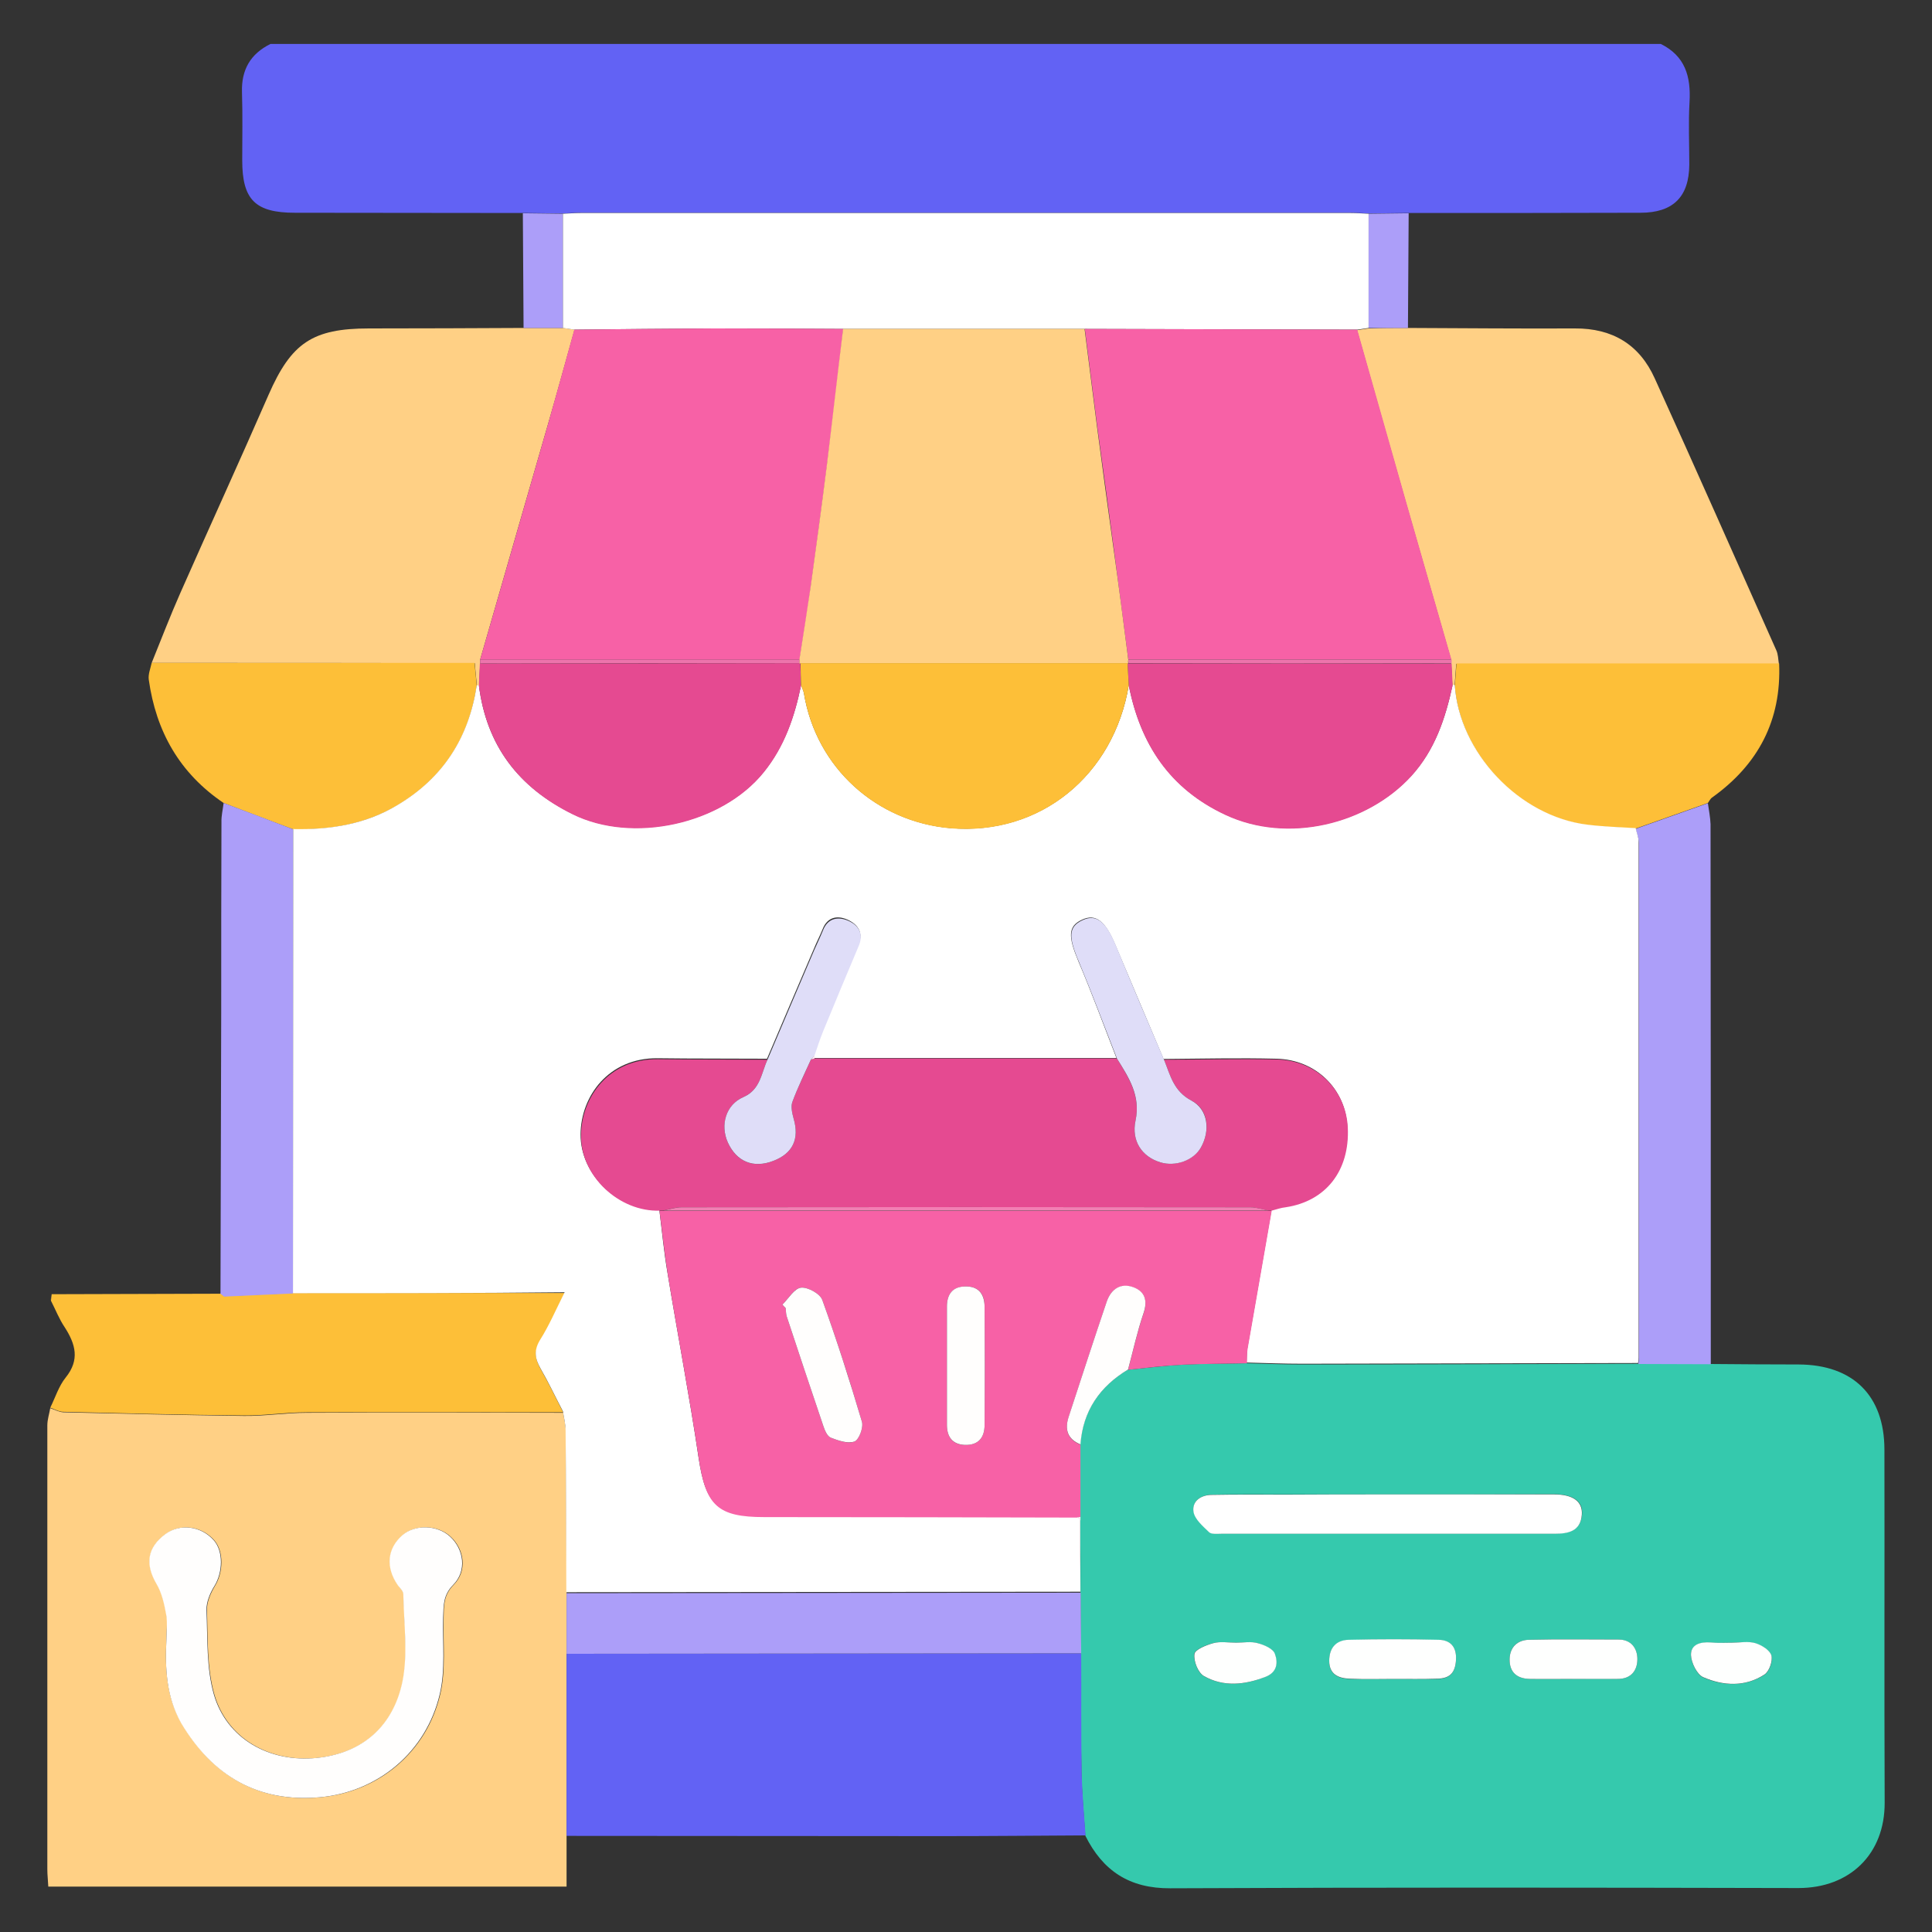 <?xml version="1.0" encoding="utf-8"?>
<!-- Generator: Adobe Illustrator 27.7.0, SVG Export Plug-In . SVG Version: 6.00 Build 0)  -->
<svg version="1.1" id="Layer_1" xmlns="http://www.w3.org/2000/svg" xmlns:xlink="http://www.w3.org/1999/xlink" x="0px" y="0px"
	 viewBox="0 0 80 80" style="enable-background:new 0 0 80 80;" xml:space="preserve">
<rect x="0" y="0" width="80" height="80" fill="#333333" stroke="none"/>
<style type="text/css">
	.st0{display:none;}
	.st1{display:inline;fill:#000101;}
	.st2{display:inline;fill:#010101;}
	.st3{display:inline;fill:#4FC0E8;}
	.st4{display:inline;fill:#66D4F1;}
	.st5{display:inline;fill:#66D3F0;}
	.st6{display:inline;fill:#F56B81;}
	.st7{display:inline;fill:#EEC6A4;}
	.st8{display:inline;fill:#65D3F0;}
	.st9{display:inline;fill:#65D2EF;}
	.st10{display:inline;fill:#927560;}
	.st11{display:inline;fill:#1D4857;}
	.st12{display:inline;fill:#48AED2;}
	.st13{display:inline;fill:#44A5C7;}
	.st14{display:inline;fill:#C5E993;}
	.st15{display:inline;fill:#020101;}
	.st16{display:inline;fill:#F2F4F6;}
	.st17{display:inline;fill:#8F96AC;}
	.st18{display:inline;fill:#FF6564;}
	.st19{display:inline;fill:#D2555A;}
	.st20{display:inline;fill:#FFD782;}
	.st21{display:inline;fill:#FFAF5F;}
	.st22{display:inline;fill:#AFB9D2;}
	.st23{display:inline;fill:#FFAF60;}
	.st24{display:inline;fill:#B4E1FA;}
	.st25{display:inline;fill:#A0D2F0;}
	.st26{display:inline;fill:#D9F0FD;}
	.st27{display:inline;fill:#A7A3A2;}
	.st28{display:inline;fill:#CAAD8C;}
	.st29{display:inline;fill:#EFF2F9;}
	.st30{display:inline;fill:#FB7B6A;}
	.st31{display:inline;fill:#E6BC8C;}
	.st32{display:inline;fill:#EFF2FA;}
	.st33{display:inline;fill:#FF6464;}
	.st34{display:inline;fill:#EFEAE0;}
	.st35{display:inline;fill:#EAEBEF;}
	.st36{display:inline;fill:#C7CFE1;}
	.st37{fill:#6262F4;}
	.st38{fill:#35C9AD;}
	.st39{fill:#FFD085;}
	.st40{fill:#FDBF38;}
	.st41{fill:#AC9EF9;}
	.st42{fill:#FECF6C;}
	.st43{fill:#FFFFFF;}
	.st44{fill:#F761A6;}
	.st45{fill:#FFFEFD;}
	.st46{fill:#FEFFFE;}
	.st47{fill:#FCE7F0;}
	.st48{fill:#E54A91;}
	.st49{fill:#ED74AC;}
	.st50{fill:#D5CEFC;}
	.st51{fill:#DFDDF8;}
	.st52{fill:#F27FB3;}
</style>
<g class="st0">
	<path class="st1" d="M28.05,61.27c0.09,0.99-0.14,1.85-0.67,2.71c-0.2,0.32,0.12,1.02,0.32,1.5c0.05,0.11,0.59,0.07,0.88,0.02
		c0.77-0.15,1.54-0.34,2.3-0.54c0.98-0.25,1.48-0.01,1.75,0.96c0.65,2.33,1.28,4.65,1.89,6.99c0.26,0.98-0.14,1.5-1.21,1.76
		c-0.89,0.22-1.77,0.46-2.62,0.69c1.07,0.68,1.45,1.38,1.06,2c-0.36,0.56-1.23,0.81-1.69,0.49c-0.62-0.44-0.93-1.24-0.11-2.27
		c-0.25,0.07-0.41,0.13-0.57,0.17c-0.75,0.17-1.26-0.09-1.47-0.84c-0.81-2.94-1.59-5.89-2.38-8.83c-0.06-0.24-0.15-0.47-0.24-0.73
		c-0.5,0.08-0.98,0.15-1.55,0.23c0,0.25,0,0.53,0,0.81c0,3.63,0,7.27,0,10.9c0,1.27-0.39,1.65-1.67,1.65c-3.5,0-7,0-10.5,0
		c-1.08,0-1.36-0.29-1.37-1.38c0-0.61,0-1.21-0.13-1.89c-0.4,0.62-0.81,1.24-1.21,1.86c-0.19,0.3-0.35,0.64-0.56,0.92
		c-0.51,0.66-1.34,0.74-1.73,0.08c-1.79-3.06-4.01-5.88-5.09-9.32c-0.68-2.15-0.78-4.23,0.65-6.17c0.92-1.25,2.1-2.08,3.66-2.47
		c0-1.76,0-3.52,0-5.28c0-1.9,0.07-3.79-0.02-5.69c-0.1-2.09,1.63-3.92,3.89-3.86c2.21,0.06,4.42,0.01,6.69,0.01
		c-0.06-0.36-0.12-0.68-0.17-1.01c-2.76-0.52-4.42-2.25-4.98-4.94c-0.33-1.6,0.2-3.11,1.24-4.39c0.98-1.2,2.22-1.95,3.8-2.16
		c0.23-0.03,0.52-0.4,0.6-0.67c0.83-2.67,2.1-5.09,3.78-7.32c2.74-3.61,6.16-6.29,10.39-7.94c2.38-0.93,4.82-1.45,7.39-1.6
		c4.49-0.26,8.75,0.5,12.7,2.6c1.75,0.93,3.35,2.17,4.92,3.39c2.59,2.02,4.43,4.68,5.87,7.6c1.16,2.35,1.96,4.82,2.18,7.46
		c0.09,1.05,0.34,2.11,0.28,3.16c-0.12,2.15-0.3,4.3-0.88,6.41c-0.9,3.3-2.45,6.24-4.55,8.89c-1.84,2.33-4.14,4.19-6.7,5.71
		c-2.43,1.45-5.05,2.44-7.82,2.94c-2.33,0.42-4.69,0.62-7.05,0.22c-1.61-0.27-3.23-0.53-4.79-1C31.06,62.62,29.63,61.91,28.05,61.27
		z M28.09,48.41c-0.04-0.02-0.07-0.04-0.11-0.05c0.02,0.03,0.04,0.07,0.06,0.1c0.04,0.3,0.09,0.61,0.13,0.91c0,1.1,0,2.2,0,3.4
		c0.4-0.1,0.7-0.18,0.94-0.24c-0.26-1.08-0.5-2.1-0.75-3.12C28.27,49.07,28.18,48.74,28.09,48.41z M15.74,76.69
		c0.04-0.04,0.08-0.09,0.12-0.13c0.01-2.53,0.02-5.05,0.02-7.58c0-1.55-0.01-3.11,0.01-4.66c0.01-0.72,0.37-1.04,1.06-1.03
		c0.78,0.01,1.14,0.44,1.14,1.42c0,3.71,0,7.42,0,11.13c0,0.28,0,0.56,0,0.83c1.19,0,2.29,0,3.44,0c0-0.33,0-0.61,0-0.9
		c0-7.92,0-15.84,0-23.77c0-0.29-0.01-0.58,0.02-0.87c0.07-0.79,0.72-1.16,1.45-0.88c0.68,0.25,0.74,0.8,0.74,1.4
		c0,3.58,0,7.16,0,10.74c0,0.28,0,0.56,0,0.84c1.45,0.11,2.18-0.54,2.21-1.86c0.01-0.53,0-1.05,0-1.58c0-3.34,0-6.68,0-10.03
		c0-1.19-0.6-1.82-1.74-1.82c-4.87-0.01-9.74-0.01-14.6,0c-0.99,0-1.59,0.56-1.6,1.52c-0.01,3.61,0.01,7.21,0.02,10.82
		c0.04,0.04,0.08,0.09,0.13,0.13c0.67,0.15,1.33,0.3,2.06,0.46c0-1.57,0-3.12,0-4.67c0-1.63,0-3.26,0-4.89c0-0.67,0.28-1.1,1-1.15
		c0.6-0.04,1.13,0.45,1.21,1.09c0.02,0.21,0.01,0.42,0.01,0.63c0,3.37-0.01,6.74,0.02,10.1c0,0.37,0.18,0.78,0.37,1.11
		c0.78,1.28,1.05,2.62,0.9,4.13c-0.14,1.45-0.61,2.76-1.17,4.07c-0.07,0.16-0.12,0.35-0.12,0.52c0,1.58,0.01,3.16,0.02,4.73
		c0.04,0.04,0.08,0.09,0.13,0.13C13.64,76.69,14.69,76.69,15.74,76.69z M52.84,41.04c-0.1,1.16-0.2,2.29-0.29,3.42
		c-0.2,2.54-0.71,5.02-1.5,7.44c-0.14,0.42-0.17,0.67,0.43,0.82c1.41,0.36,2.8,0.82,4.18,1.3c1.01,0.35,1.2,0.34,1.83-0.51
		c1.53-2.06,2.79-4.26,3.55-6.72c0.58-1.86,1.07-3.75,0.98-5.76C58.95,41.04,55.96,41.04,52.84,41.04z M50.91,27.67
		c0.1,0.17,0.17,0.25,0.2,0.35c0.94,3.23,1.6,6.5,1.58,9.88c0,0.62,0.14,0.94,0.88,0.92c2.16-0.05,4.31-0.02,6.47-0.02
		c0.65,0,1.29,0,2.1,0c-0.16-1.11-0.27-2.11-0.44-3.1c-0.62-3.55-2.15-6.68-4.32-9.53c-0.31-0.41-0.66-0.6-1.19-0.32
		c-0.52,0.26-1.08,0.45-1.64,0.63C53.36,26.88,52.17,27.26,50.91,27.67z M29.37,41.04c0.15,1.45,0.2,2.82,0.45,4.16
		c0.4,2.13,0.95,4.24,1.37,6.37c0.11,0.55,0.43,0.52,0.79,0.49c2.08-0.2,4.16-0.45,6.25-0.6c0.62-0.05,0.73-0.26,0.73-0.81
		c-0.02-3-0.01-5.99-0.01-8.99c0-0.2-0.02-0.4-0.04-0.62C35.78,41.04,32.68,41.04,29.37,41.04z M50.55,41.06c-3.07,0-6.21,0-9.33,0
		c0,3.48,0,6.91,0,10.26c2.54,0.24,5.03,0.48,7.47,0.71C49.95,48.45,50.47,44.8,50.55,41.06z M38.91,38.78c0-3.35,0-6.62,0-9.83
		c-2.56-0.27-5.07-0.54-7.69-0.81c-1.09,3.39-1.76,6.94-1.74,10.64C32.68,38.78,35.77,38.78,38.91,38.78z M50.65,38.77
		c-0.11-1.14-0.21-2.24-0.32-3.34c-0.21-2.33-0.66-4.61-1.38-6.84c-0.17-0.53-0.36-0.54-0.82-0.46c-0.99,0.17-1.98,0.3-2.98,0.4
		c-1.31,0.13-2.62,0.22-3.94,0.33c0,3.34,0,6.62,0,9.91C44.36,38.77,47.48,38.77,50.65,38.77z M28.94,27.64
		c-0.01-0.01-0.09-0.06-0.18-0.09c-1.76-0.6-3.53-1.21-5.3-1.78c-0.18-0.06-0.53,0.07-0.65,0.23c-1.7,2.14-2.98,4.52-3.81,7.12
		c-0.05,0.16,0.13,0.53,0.3,0.61c1.05,0.47,1.92,1.17,2.45,2.16c0.48,0.9,0.77,1.91,1.15,2.88c1.4,0,2.86,0,4.24,0
		c0.21-1.9,0.35-3.76,0.64-5.6C28.07,31.33,28.53,29.52,28.94,27.64z M7.43,75.66c0.27-0.42,0.49-0.71,0.66-1.03
		c1.04-1.95,2.14-3.88,3.07-5.89c0.52-1.12,0.68-2.35,0.21-3.62c-0.5-1.36-2.14-2.51-4.17-2.52c-2.31-0.01-4.6,2.28-3.84,5.15
		C4.15,70.66,5.88,73.04,7.43,75.66z M16.92,42.44c2.14,0.11,3.59-1.71,3.56-3.52c-0.04-1.92-1.57-3.49-3.73-3.45
		c-1.94,0.04-3.34,1.67-3.36,3.5C13.36,40.74,14.97,42.68,16.92,42.44z M38.96,18.76c-2.69,0.29-5.57,3.86-6.79,7.15
		c0.64,0.11,1.26,0.26,1.88,0.32c1.44,0.15,2.89,0.29,4.33,0.38c0.18,0.01,0.55-0.28,0.55-0.44C38.97,23.71,38.96,21.24,38.96,18.76
		z M22.34,41.05c-0.73,1.53-1.81,2.61-3.32,3.29c-0.23,0.1-0.58,0.44-0.55,0.52c0.15,0.36,0.01,0.95,0.79,0.9
		c1.31-0.09,2.63,0.02,3.94-0.04c1.89-0.08,3.55,0.27,4.64,2.05c-0.1-1.13-0.29-2.2-0.4-3.28c-0.12-1.13-0.15-2.27-0.23-3.45
		C25.59,41.05,23.97,41.05,22.34,41.05z M47.97,26c-1.58-3.84-4.32-6.88-6.76-7.17c0,2.59,0,5.19,0,7.84
		C43.46,26.45,45.66,26.23,47.97,26z M38.94,53.54c-2.25,0.19-4.42,0.38-6.63,0.57c1.09,3.16,4.21,6.84,6.63,6.89
		C38.94,58.59,38.94,56.17,38.94,53.54z M41.21,53.55c0,2.63,0,5.06,0,7.49c2.78-0.58,5.45-3.87,6.57-6.92
		C45.6,53.94,43.44,53.75,41.21,53.55z M34.51,18.51c-3.86,0.96-7,2.79-9.85,5.46c1.81,0.55,3.51,1.06,5.18,1.57
		C31.01,22.83,32.4,20.55,34.51,18.51z M55.31,23.94c-2.86-2.63-6.01-4.41-9.68-5.31c2.12,1.9,3.43,4.33,4.6,6.92
		C51.92,25.01,53.56,24.5,55.31,23.94z M55.08,56.08c-1.56-0.46-2.94-0.84-4.3-1.26c-0.51-0.16-0.79-0.03-1.04,0.46
		c-0.61,1.18-1.23,2.37-1.98,3.46c-0.6,0.88-1.39,1.64-2.24,2.61C49.17,60.29,52.26,58.64,55.08,56.08z M28.06,55.08
		c0,1.07-0.02,2.04,0.02,3.01c0.01,0.23,0.19,0.54,0.38,0.65c1.1,0.6,2.22,1.18,3.36,1.7c0.79,0.36,1.62,0.6,2.59,0.96
		c-0.95-1.2-1.81-2.17-2.52-3.24c-0.71-1.06-1.27-2.23-1.95-3.44C29.37,54.82,28.75,54.94,28.06,55.08z M32.17,72.67
		c-0.44-1.66-0.84-3.23-1.3-4.79c-0.06-0.2-0.47-0.49-0.63-0.44c-0.63,0.18-1.23,0.48-1.83,0.75c-0.02,0.01-0.01,0.15,0.01,0.22
		c0.4,1.44,0.83,2.88,1.19,4.33c0.13,0.51,0.36,0.56,0.78,0.43C30.97,73,31.54,72.85,32.17,72.67z"/>
	<path class="st2" d="M57.18,67.99c1.91-1.31,3.84-2.54,5.68-3.9c2.89-2.14,5.12-4.89,7-7.93c1.98-3.2,3.38-6.64,3.99-10.36
		c0.31-1.93,0.47-3.89,0.64-5.84c0.05-0.6,0.24-0.97,0.83-1.1c0.59-0.14,1.04,0.09,1.25,0.63c0.6,1.54,1.21,3.07,1.71,4.65
		c0.82,2.6,0.78,5.3,0.61,7.97c-0.15,2.36-0.86,4.63-1.8,6.83c-0.97,2.26-2.22,4.37-3.8,6.21c-1.55,1.81-3.36,3.42-5.13,5.02
		c-2.1,1.9-4.58,3.23-7.06,4.59c0.46,0.85,0.96,1.71,1.4,2.59c0.39,0.77-0.09,1.62-0.94,1.55c-1.2-0.09-2.39-0.3-3.58-0.5
		c-1.77-0.29-3.53-0.6-5.29-0.9c-0.88-0.15-1.76-0.28-2.63-0.49c-0.63-0.15-0.99-0.91-0.74-1.56c1.08-2.9,2.17-5.79,3.26-8.68
		c0.21-0.57,0.36-1.17,0.64-1.71c0.17-0.32,0.47-0.7,0.79-0.79c0.49-0.15,0.99-0.05,1.3,0.52C55.84,65.81,56.46,66.78,57.18,67.99z
		 M76.44,45.51c-0.06,0-0.12,0-0.17,0c-0.06,0.16-0.15,0.32-0.19,0.49c-0.24,1.07-0.4,2.17-0.72,3.22
		c-1.81,5.92-4.9,11.05-9.52,15.24c-2.54,2.3-5.33,4.17-8.42,5.64c-0.98,0.46-1.29,0.43-1.98-0.68c-0.29-0.46-0.57-0.93-0.94-1.53
		c-0.93,2.49-1.79,4.8-2.68,7.19c2.56,0.44,5.02,0.85,7.61,1.3c-0.28-0.48-0.5-0.85-0.71-1.23c-0.59-1.04-0.44-1.54,0.66-2.07
		c4.04-1.95,7.71-4.43,10.79-7.73c1.89-2.02,3.45-4.24,4.65-6.72c1.33-2.75,1.97-5.69,2.02-8.72
		C76.87,48.44,76.58,46.97,76.44,45.51z"/>
	<path class="st2" d="M18.94,4.97c-0.39-0.66-0.82-1.29-1.15-1.98c-0.19-0.4-0.29-0.87-0.3-1.31c-0.01-0.53,0.38-0.7,0.86-0.64
		c1.66,0.21,3.32,0.39,4.97,0.65c1.77,0.27,3.53,0.62,5.3,0.93c0.38,0.07,0.76,0.1,1.14,0.16c0.93,0.17,1.26,0.74,0.9,1.73
		c-0.9,2.51-1.83,5.01-2.77,7.51c-0.35,0.93-0.68,1.86-1.11,2.74c-0.16,0.33-0.54,0.65-0.89,0.79c-0.52,0.2-0.93-0.1-1.2-0.58
		c-0.45-0.83-0.92-1.65-1.38-2.47c-0.2-0.35-0.4-0.57-0.85-0.28c-1.78,1.18-3.67,2.22-5.35,3.53c-3.01,2.34-5.41,5.24-7.33,8.54
		c-1.41,2.44-2.48,5.02-3.2,7.75C6,34.28,5.57,36.55,5.63,38.89c0.01,0.24,0.01,0.47-0.01,0.71C5.6,40.26,5.4,40.85,4.66,41
		c-0.71,0.14-1.05-0.31-1.32-0.91c-1.08-2.36-1.82-4.8-2.14-7.38c-0.74-6.12,0.95-11.57,4.42-16.55c2.26-3.25,5.1-5.93,8.37-8.14
		C15.56,6.94,17.23,6.01,18.94,4.97z M20.53,3.5c0.23,0.27,0.31,0.34,0.36,0.42c1.23,1.99,0.89,2.29-0.9,3.14
		c-4.4,2.1-8.22,5-11.34,8.76c-2.18,2.63-3.77,5.6-4.73,8.89c-0.81,2.79-0.8,5.64-0.48,8.5c0.04,0.38,0.2,0.76,0.26,1.02
		c0.66-2.17,1.17-4.46,2.03-6.61c2.07-5.19,5.25-9.61,9.55-13.23c2.33-1.96,4.85-3.56,7.61-4.82c0.64-0.29,1.2-0.08,1.55,0.53
		c0.34,0.58,0.7,1.16,1.11,1.85c0.91-2.45,1.76-4.73,2.66-7.14C25.7,4.38,23.22,3.96,20.53,3.5z"/>
	<path class="st2" d="M69.13,10.62c-0.03,2.3-0.95,4.33-2.06,6.27c-1.04,1.82-2.18,3.58-3.27,5.37c-0.58,0.95-1.48,0.99-2.06,0.04
		c-1.29-2.12-2.64-4.21-3.8-6.4c-0.92-1.73-1.67-3.59-1.6-5.61c0.1-2.94,2.43-5.39,5.29-5.77c2.84-0.38,5.08,0.59,6.69,2.95
		C68.97,8.4,69.19,9.48,69.13,10.62z M62.81,19.67c0.27-0.42,0.46-0.7,0.63-0.98c1.35-2.26,2.87-4.42,3.43-7.08
		c0.33-1.56-0.2-3.21-1.5-4.14c-1.14-0.82-2.38-1-3.74-0.74c-1.95,0.37-3.4,2.72-2.99,4.66c0.51,2.38,1.76,4.39,2.98,6.42
		C61.99,18.41,62.38,18.99,62.81,19.67z"/>
	<path class="st3" d="M8.04,60.29c-0.01-3.61-0.02-7.21-0.02-10.82c0-0.96,0.6-1.52,1.6-1.52c4.87-0.01,9.74-0.01,14.6,0
		c1.14,0,1.74,0.63,1.74,1.82c0.01,3.34,0,6.68,0,10.03c0,0.53,0.01,1.05,0,1.58c-0.02,1.32-0.75,1.96-2.21,1.86
		c0-0.27,0-0.56,0-0.84c0-3.58,0-7.16,0-10.74c0-0.6-0.07-1.15-0.74-1.4c-0.73-0.28-1.38,0.1-1.45,0.88
		c-0.03,0.29-0.02,0.58-0.02,0.87c0,7.92,0,15.84,0,23.77c0,0.28,0,0.57,0,0.9c-1.16,0-2.25,0-3.44,0c0-0.27,0-0.55,0-0.83
		c0-3.71,0-7.42,0-11.13c0-0.98-0.35-1.41-1.14-1.42c-0.69-0.01-1.06,0.31-1.06,1.03c-0.02,1.55,0,3.11-0.01,4.66
		c-0.01,2.53-0.01,5.05-0.02,7.58c-0.04,0.04-0.08,0.09-0.12,0.13c-1.05,0-2.1,0-3.16,0c-0.04-0.04-0.08-0.09-0.13-0.13
		c-0.01-1.58-0.02-3.16-0.02-4.73c0-0.17,0.05-0.36,0.12-0.52c0.56-1.31,1.03-2.62,1.17-4.07c0.15-1.51-0.12-2.85-0.9-4.13
		c-0.2-0.33-0.37-0.74-0.37-1.11c-0.03-3.37-0.02-6.74-0.02-10.1c0-0.21,0.02-0.42-0.01-0.63c-0.07-0.65-0.61-1.13-1.21-1.09
		c-0.71,0.05-1,0.48-1,1.15c0,1.63,0,3.26,0,4.89c0,1.55,0,3.1,0,4.67c-0.73-0.16-1.39-0.31-2.06-0.46
		C8.12,60.37,8.08,60.33,8.04,60.29z"/>
	<path class="st4" d="M52.84,41.04c3.13,0,6.12,0,9.17,0c0.09,2.01-0.4,3.89-0.98,5.76c-0.76,2.46-2.02,4.66-3.55,6.72
		c-0.63,0.85-0.82,0.86-1.83,0.51c-1.38-0.48-2.76-0.94-4.18-1.3c-0.59-0.15-0.56-0.4-0.43-0.82c0.78-2.42,1.29-4.9,1.5-7.44
		C52.63,43.33,52.74,42.2,52.84,41.04z"/>
	<path class="st4" d="M50.91,27.67c1.26-0.41,2.45-0.79,3.63-1.18c0.56-0.19,1.12-0.37,1.64-0.63c0.54-0.27,0.89-0.08,1.19,0.32
		c2.16,2.85,3.7,5.98,4.32,9.53c0.17,0.99,0.29,1.99,0.44,3.1c-0.8,0-1.45,0-2.1,0c-2.16,0-4.32-0.03-6.47,0.02
		c-0.73,0.02-0.88-0.3-0.88-0.92c0.02-3.38-0.64-6.66-1.58-9.88C51.08,27.92,51.01,27.84,50.91,27.67z"/>
	<path class="st4" d="M29.37,41.04c3.31,0,6.41,0,9.55,0c0.01,0.22,0.04,0.42,0.04,0.62c0,3-0.01,5.99,0.01,8.99
		c0,0.55-0.11,0.76-0.73,0.81c-2.09,0.15-4.17,0.4-6.25,0.6c-0.36,0.03-0.68,0.06-0.79-0.49c-0.43-2.13-0.98-4.24-1.37-6.37
		C29.57,43.86,29.52,42.48,29.37,41.04z"/>
	<path class="st4" d="M50.55,41.06c-0.08,3.74-0.6,7.39-1.87,10.97c-2.44-0.23-4.93-0.47-7.47-0.71c0-3.36,0-6.78,0-10.26
		C44.35,41.06,47.48,41.06,50.55,41.06z"/>
	<path class="st4" d="M38.91,38.78c-3.14,0-6.24,0-9.43,0c-0.02-3.7,0.65-7.25,1.74-10.64c2.62,0.28,5.13,0.54,7.69,0.81
		C38.91,32.16,38.91,35.43,38.91,38.78z"/>
	<path class="st4" d="M50.65,38.77c-3.17,0-6.28,0-9.44,0c0-3.3,0-6.57,0-9.91c1.32-0.11,2.63-0.2,3.94-0.33
		c1-0.1,1.99-0.22,2.98-0.4c0.46-0.08,0.65-0.07,0.82,0.46c0.72,2.23,1.17,4.51,1.38,6.84C50.43,36.52,50.54,37.63,50.65,38.77z"/>
	<path class="st5" d="M28.94,27.64c-0.4,1.88-0.87,3.69-1.17,5.53c-0.3,1.84-0.43,3.7-0.64,5.6c-1.37,0-2.84,0-4.24,0
		c-0.38-0.97-0.67-1.97-1.15-2.88c-0.53-0.99-1.4-1.69-2.45-2.16c-0.16-0.07-0.35-0.45-0.3-0.61c0.83-2.61,2.11-4.98,3.81-7.12
		c0.12-0.16,0.47-0.28,0.65-0.23c1.77,0.57,3.54,1.18,5.3,1.78C28.84,27.58,28.93,27.64,28.94,27.64z"/>
	<path class="st6" d="M7.43,75.66c-1.55-2.62-3.28-5-4.06-7.89c-0.77-2.87,1.52-5.16,3.84-5.15c2.03,0.01,3.67,1.16,4.17,2.52
		c0.47,1.26,0.31,2.5-0.21,3.62c-0.93,2.01-2.03,3.93-3.07,5.89C7.92,74.95,7.7,75.24,7.43,75.66z M10.37,66.63
		c0.05-1.89-1.33-3-3.01-3.03c-1.8-0.04-3.05,1.52-2.96,3.03c0.1,1.6,1.15,2.92,2.99,2.97C8.83,69.64,10.57,68.15,10.37,66.63z"/>
	<path class="st7" d="M16.92,42.44c-1.95,0.24-3.56-1.7-3.54-3.46c0.02-1.83,1.43-3.46,3.36-3.5c2.17-0.05,3.7,1.52,3.73,3.45
		C20.51,40.73,19.05,42.54,16.92,42.44z"/>
	<path class="st5" d="M38.96,18.76c0,2.47,0.01,4.94-0.02,7.41c0,0.16-0.37,0.45-0.55,0.44c-1.45-0.09-2.89-0.22-4.33-0.38
		c-0.63-0.07-1.24-0.21-1.88-0.32C33.39,22.63,36.27,19.05,38.96,18.76z"/>
	<path class="st5" d="M22.34,41.05c1.63,0,3.25,0,4.87,0c0.07,1.17,0.11,2.31,0.23,3.45c0.11,1.08,0.3,2.15,0.4,3.28
		c-1.09-1.79-2.75-2.14-4.64-2.05c-1.31,0.06-2.63-0.06-3.94,0.04c-0.78,0.05-0.64-0.54-0.79-0.9c-0.04-0.08,0.32-0.42,0.55-0.52
		C20.53,43.66,21.61,42.58,22.34,41.05z"/>
	<path class="st5" d="M47.97,26c-2.31,0.23-4.51,0.45-6.76,0.67c0-2.65,0-5.25,0-7.84C43.66,19.13,46.39,22.16,47.97,26z"/>
	<path class="st5" d="M38.94,53.54c0,2.63,0,5.05,0,7.46c-2.42-0.05-5.55-3.73-6.63-6.89C34.52,53.92,36.69,53.73,38.94,53.54z"/>
	<path class="st5" d="M41.21,53.55c2.23,0.2,4.39,0.39,6.57,0.58c-1.12,3.04-3.8,6.33-6.57,6.92
		C41.21,58.61,41.21,56.18,41.21,53.55z"/>
	<path class="st8" d="M34.51,18.51c-2.11,2.04-3.5,4.32-4.67,7.02c-1.67-0.51-3.37-1.02-5.18-1.57
		C27.51,21.3,30.65,19.48,34.51,18.51z"/>
	<path class="st8" d="M55.31,23.94c-1.76,0.55-3.4,1.07-5.08,1.6c-1.17-2.59-2.48-5.01-4.6-6.92C49.3,19.53,52.45,21.31,55.31,23.94
		z"/>
	<path class="st9" d="M55.08,56.08c-2.82,2.56-5.91,4.21-9.57,5.27c0.85-0.97,1.64-1.73,2.24-2.61c0.75-1.1,1.37-2.28,1.98-3.46
		c0.26-0.5,0.53-0.62,1.04-0.46C52.15,55.24,53.52,55.62,55.08,56.08z"/>
	<path class="st8" d="M28.06,55.08c0.68-0.14,1.31-0.26,1.88-0.37c0.68,1.22,1.24,2.38,1.95,3.44c0.71,1.07,1.58,2.04,2.52,3.24
		c-0.97-0.35-1.81-0.6-2.59-0.96c-1.14-0.52-2.26-1.1-3.36-1.7c-0.19-0.11-0.37-0.42-0.38-0.65C28.04,57.12,28.06,56.14,28.06,55.08
		z"/>
	<path class="st10" d="M32.17,72.67c-0.63,0.18-1.21,0.32-1.78,0.5c-0.43,0.13-0.66,0.09-0.78-0.43c-0.36-1.45-0.79-2.89-1.19-4.33
		c-0.02-0.07-0.04-0.21-0.01-0.22c0.6-0.27,1.2-0.57,1.83-0.75c0.16-0.05,0.57,0.24,0.63,0.44C31.33,69.44,31.73,71.01,32.17,72.67z
		"/>
	<path class="st9" d="M28.36,49.41c0.24,1.02,0.49,2.04,0.75,3.12c-0.23,0.06-0.54,0.14-0.94,0.24c0-1.2,0-2.3,0-3.4
		C28.23,49.38,28.3,49.4,28.36,49.41z"/>
	<path class="st11" d="M28.36,49.41c-0.06-0.01-0.13-0.02-0.19-0.03c-0.04-0.3-0.09-0.61-0.13-0.91l0.05-0.05
		C28.18,48.74,28.27,49.07,28.36,49.41z"/>
	<path class="st12" d="M8.04,60.29c0.04,0.04,0.08,0.09,0.13,0.13C8.12,60.37,8.08,60.33,8.04,60.29z"/>
	<path class="st11" d="M28.04,48.46c-0.02-0.03-0.04-0.07-0.06-0.1c0.04,0.02,0.07,0.04,0.11,0.05
		C28.09,48.41,28.04,48.46,28.04,48.46z"/>
	<path class="st12" d="M12.46,76.56c0.04,0.04,0.08,0.09,0.13,0.13C12.54,76.65,12.5,76.6,12.46,76.56z"/>
	<path class="st13" d="M15.74,76.69c0.04-0.04,0.08-0.09,0.12-0.13C15.82,76.6,15.78,76.65,15.74,76.69z"/>
	<path class="st14" d="M76.44,45.51c0.14,1.46,0.43,2.93,0.4,4.39c-0.05,3.04-0.69,5.97-2.02,8.72c-1.2,2.48-2.76,4.7-4.65,6.72
		c-3.09,3.31-6.75,5.78-10.79,7.73c-1.09,0.53-1.24,1.03-0.66,2.07c0.21,0.38,0.43,0.75,0.71,1.23c-2.59-0.44-5.05-0.86-7.61-1.3
		c0.89-2.39,1.75-4.7,2.68-7.19c0.37,0.6,0.65,1.06,0.94,1.53c0.69,1.11,1,1.14,1.98,0.68c3.09-1.47,5.88-3.33,8.42-5.64
		c4.62-4.19,7.71-9.31,9.52-15.24c0.32-1.05,0.48-2.15,0.72-3.22c0.04-0.17,0.12-0.33,0.19-0.49
		C76.32,45.51,76.38,45.51,76.44,45.51z"/>
	<path class="st14" d="M20.53,3.5c2.69,0.46,5.17,0.89,7.68,1.32c-0.9,2.4-1.75,4.69-2.66,7.14c-0.42-0.69-0.77-1.27-1.11-1.85
		c-0.36-0.61-0.92-0.82-1.55-0.53c-2.76,1.26-5.28,2.86-7.61,4.82C10.98,18,7.8,22.43,5.73,27.62c-0.86,2.15-1.37,4.44-2.03,6.61
		c-0.07-0.26-0.22-0.63-0.26-1.02c-0.32-2.86-0.33-5.71,0.48-8.5c0.96-3.29,2.55-6.26,4.73-8.89c3.12-3.76,6.93-6.66,11.34-8.76
		c1.79-0.86,2.14-1.15,0.9-3.14C20.84,3.83,20.76,3.76,20.53,3.5z"/>
	<path class="st6" d="M62.81,19.67c-0.43-0.68-0.82-1.26-1.19-1.86c-1.22-2.03-2.47-4.04-2.98-6.42c-0.42-1.93,1.04-4.29,2.99-4.66
		c1.36-0.26,2.61-0.07,3.74,0.74c1.29,0.93,1.82,2.57,1.5,4.14c-0.56,2.66-2.09,4.82-3.43,7.08C63.27,18.97,63.08,19.25,62.81,19.67
		z M59.82,10.54c-0.09,1.75,1.37,3.15,2.9,3.11c1.71-0.04,3.02-1.21,3.07-3.06c0.03-1.38-1.05-2.88-2.82-2.91
		C61.07,7.66,59.83,8.79,59.82,10.54z"/>
	<path class="st2" d="M10.37,66.63c0.2,1.52-1.54,3.01-2.97,2.97c-1.83-0.05-2.89-1.37-2.99-2.97c-0.09-1.52,1.15-3.07,2.96-3.03
		C9.04,63.63,10.42,64.74,10.37,66.63z M8.29,66.74c0-0.12,0-0.24,0-0.36C8,66.19,7.68,65.82,7.41,65.85
		c-0.3,0.04-0.78,0.45-0.77,0.68c0.02,0.3,0.42,0.79,0.69,0.81C7.63,67.37,7.97,66.96,8.29,66.74z"/>
	<path class="st15" d="M59.82,10.54c0.01-1.75,1.25-2.88,3.15-2.86c1.77,0.02,2.85,1.53,2.82,2.91c-0.04,1.85-1.35,3.01-3.07,3.06
		C61.19,13.69,59.73,12.29,59.82,10.54z M62.6,11.44c0.76-0.04,0.98-0.43,0.97-0.86c-0.01-0.46-0.39-0.79-0.84-0.66
		c-0.28,0.08-0.63,0.45-0.66,0.71C62.05,10.88,62.41,11.17,62.6,11.44z"/>
	<path class="st16" d="M8.29,66.74c-0.32,0.22-0.66,0.62-0.96,0.6c-0.27-0.02-0.68-0.51-0.69-0.81c-0.01-0.23,0.47-0.64,0.77-0.68
		c0.27-0.03,0.58,0.34,0.88,0.53C8.29,66.5,8.29,66.62,8.29,66.74z"/>
	<path class="st16" d="M62.6,11.44c-0.19-0.27-0.55-0.56-0.53-0.81c0.03-0.27,0.38-0.63,0.66-0.71c0.45-0.13,0.83,0.2,0.84,0.66
		C63.58,11.01,63.36,11.4,62.6,11.44z"/>
</g>
<g class="st0">
	<path class="st17" d="M78.03,76.4c-0.34,0.1-0.68,0.3-1.03,0.3C52.34,76.71,27.67,76.71,3,76.71c-0.89,0-1.02-0.14-1.03-1.04
		c0-0.25,0-0.49,0-0.74c0-0.52,0.23-0.77,0.77-0.76c0.59,0.01,1.18-0.03,1.78-0.04c0.52,0.01,1.04,0.02,1.56,0.02
		c15.17,0,30.33-0.01,45.5-0.01c0.06-0.03,0.12-0.07,0.18-0.1c0-3.47,0-6.94,0-10.41c0.01-0.3,0.01-0.59,0.01-0.89
		c0-6.95,0-13.9,0-20.85c0-1.39,0.49-1.88,1.87-1.88c4.85,0,9.7,0,14.54,0c1.59,0,1.99,0.41,1.99,2.03c0,3.91,0,7.82,0,11.72
		c0,3.29,0.01,6.58,0.02,9.87c-0.01,3.47-0.02,6.93-0.03,10.4c-6.02,0-12.05,0-18.07,0c0,0.04,0,0.09,0,0.13c6.09,0,12.17,0,18.26,0
		c1.25,0,2.5,0,3.74-0.02c0.46-0.01,0.91-0.08,1.37-0.13c0.5,0.05,1,0.08,1.5,0.17c0.37,0.06,0.73,0.19,1.09,0.29
		C78.03,75.11,78.03,75.75,78.03,76.4z M67.49,45.2c0-0.64-0.02-1.28,0.02-1.92c0.03-0.5-0.17-0.63-0.64-0.62
		c-2.02,0.02-4.04,0.02-6.06,0.02c-0.89,0-1.78,0-2.68,0c-1.22,0-2.44,0-3.69,0c0,2.02,0,3.91,0,5.81c0,5.9,0,11.81,0,17.69
		c4.39,0,8.69,0,13.05,0c0-0.33,0-0.54,0-0.76c0-2.28,0.01-4.56,0.01-6.83c0-1.14,0-2.28,0-3.42c0-1.19,0-2.38,0-3.57
		C67.48,49.46,67.49,47.33,67.49,45.2z"/>
	<path class="st18" d="M75.35,16.39c0.75,2.98,1.5,5.97,2.25,8.95c0.11,0.44,0.28,0.86,0.43,1.29c0,0.1,0,0.2,0,0.3
		c-0.89,0-1.79,0-2.68-0.01c-0.23-0.05-0.46-0.13-0.69-0.14c-1.15-0.01-2.31-0.01-3.46-0.01c-0.04-0.01-0.07-0.01-0.11,0
		c-0.06-0.21-0.13-0.42-0.17-0.64c-0.65-3.25-1.3-6.5-1.94-9.75C71.11,16.39,73.23,16.39,75.35,16.39z"/>
	<path class="st19" d="M75.35,26.92c0.89,0,1.79,0,2.68,0.01c0,1.29,0,2.58,0,3.86c-0.46,0.89-0.96,1.73-1.87,2.24
		c-0.27,0.15-0.55,0.29-0.82,0.43c-2.41,0.03-3.71-0.9-4.16-2.97c0.01-1.19,0.03-2.37,0.04-3.56C72.6,26.93,73.97,26.92,75.35,26.92
		z"/>
	<path class="st20" d="M75.36,35.98c0.01,4.01,0.02,8.02,0.02,12.03c0,5.2,0,10.4-0.01,15.6c-1.73,0-3.46,0-5.19,0.01
		c-0.01-3.29-0.02-6.58-0.02-9.87c0-3.91,0-7.82,0-11.72c0-1.62-0.4-2.03-1.99-2.03c-4.85,0-9.7,0-14.54,0
		c-1.38,0-1.87,0.48-1.87,1.88c0,6.95,0,13.9,0,20.85c0,0.3-0.01,0.59-0.01,0.89c-0.84,0-1.68,0-2.53,0
		c-0.01-0.3-0.02-0.59-0.02-0.89c0-6.9,0-13.81,0-20.71c0-1.61-0.41-2.02-2.01-2.02c-11.8,0-23.6,0-35.4,0
		c-0.2,0-0.4-0.02-0.59,0.01c-0.68,0.08-1.39,0.55-1.38,1.5c0.05,4.77,0.03,9.55,0.02,14.32c0,2.6-0.01,5.19-0.02,7.79
		c-1.73,0-3.46,0-5.19-0.01c0-8.86,0-17.71-0.01-26.57c0-0.35-0.01-0.69-0.01-1.04C6,36.04,7.37,35.98,8.6,35.16
		c0.15-0.1,0.49-0.03,0.69,0.07c1.97,1.04,3.94,1.1,5.95,0.09c0.3-0.15,0.79-0.15,1.08-0.01c1.99,0.95,3.93,0.96,5.91-0.01
		c0.27-0.13,0.71-0.1,1,0.03c1.96,0.89,3.88,0.99,5.83-0.01c0.29-0.15,0.78-0.15,1.08-0.01c1.99,0.95,3.93,0.95,5.92-0.01
		c0.29-0.14,0.78-0.11,1.08,0.03c1.93,0.93,3.82,0.96,5.75-0.02c0.28-0.14,0.74-0.17,1.02-0.03c2,0.99,3.97,0.99,5.98,0.01
		c0.29-0.14,0.78-0.11,1.08,0.04c1.91,0.96,3.81,0.91,5.69,0.01c0.46-0.22,0.78-0.24,1.22-0.02c1.89,0.95,3.8,0.95,5.69,0
		c0.48-0.24,0.84-0.23,1.31,0.01c1.94,1.01,3.88,0.9,5.81-0.09c0.21-0.11,0.58-0.18,0.75-0.07C72.65,35.97,73.98,36.06,75.36,35.98z
		"/>
	<path class="st21" d="M4.63,63.61c1.73,0,3.46,0,5.19,0.01c0.01,1.16,0.02,2.33,0.02,3.49c0.01,1.3,0.42,1.72,1.72,1.72
		c11.96,0,23.91,0,35.87,0c1.31,0,1.76-0.46,1.77-1.8c0.01-1.14,0.01-2.28,0.02-3.42c0.84,0,1.68,0,2.53,0c0,3.47,0,6.94,0,10.41
		c-0.06,0.03-0.12,0.07-0.18,0.1c-15.17,0-30.33,0.01-45.5,0.01c-0.52,0-1.04-0.01-1.56-0.02c0.01-3.24,0.01-6.47,0.02-9.71
		C4.54,64.14,4.6,63.88,4.63,63.61z"/>
	<path class="st22" d="M16.36,9.84c0.01-1.24,0.01-2.47,0.02-3.71C16.4,4.4,17.49,3.3,19.21,3.3c13.86,0,27.72,0,41.58,0
		c1.72,0,2.81,1.1,2.83,2.83c0.01,1.24,0.01,2.47,0.02,3.71c-0.01,1.13-0.05,2.27-0.01,3.39c0.06,1.51-0.57,2.54-1.96,3.12
		c-1.83,0.02-3.65,0.03-5.48,0.05c-0.04-0.02-0.09-0.03-0.14-0.02c-0.05,0-0.1,0-0.15,0.01c-2.03,0-4.06,0-6.09,0
		c-0.05,0-0.1,0-0.15-0.01c-0.05-0.01-0.1,0-0.14,0.02c-2.03,0-4.06,0-6.1,0c-0.05-0.01-0.1-0.01-0.15-0.02
		c-0.05,0-0.1,0.01-0.15,0.01c-2.07,0-4.15,0-6.22,0c-0.05,0-0.1-0.01-0.15-0.01c-0.05,0.01-0.1,0.01-0.15,0.02
		c-2.03,0-4.06,0-6.1,0c-0.05-0.02-0.09-0.03-0.14-0.02c-0.05,0-0.1,0-0.15,0.01c-2.03,0-4.06,0-6.09,0
		c-0.05,0.04-0.1,0.08-0.16,0.13c-0.04,0-0.08,0-0.12,0l-0.05,0.01c-0.04-0.04-0.08-0.08-0.12-0.12c-1.78-0.02-3.55-0.03-5.33-0.05
		c-1.39-0.58-2.02-1.61-1.96-3.12C16.41,12.1,16.37,10.97,16.36,9.84z M60.93,10.88c0.01-1.19,0.02-2.37,0.03-3.56
		c0-1.35-0.13-1.47-1.48-1.47c-8.73,0-17.46,0-26.2,0c-4.3,0-8.61,0-12.91,0c-1.14,0-1.31,0.19-1.33,1.34
		c-0.02,1.23-0.08,2.46-0.12,3.69c-0.01,0.62-0.02,1.24-0.02,1.85c0.01,0.77,0.25,1,1.04,1.01c2.55,0.03,5.09,0.08,7.64,0.09
		c10.37,0.01,20.73,0.01,31.1,0c0.54,0,1.08-0.07,1.63-0.09c0.46-0.02,0.66-0.24,0.65-0.7C60.93,12.32,60.94,11.6,60.93,10.88z"/>
	<path class="st23" d="M75.36,35.98c-1.38,0.07-2.71-0.02-3.92-0.8c-0.17-0.11-0.54-0.04-0.75,0.07c-1.93,0.99-3.87,1.1-5.81,0.09
		c-0.47-0.24-0.84-0.25-1.31-0.01c-1.89,0.95-3.8,0.94-5.69,0c-0.44-0.22-0.76-0.2-1.22,0.02c-1.88,0.9-3.78,0.95-5.69-0.01
		c-0.3-0.15-0.79-0.18-1.08-0.04c-2.01,0.97-3.98,0.97-5.98-0.01c-0.27-0.13-0.74-0.11-1.02,0.03c-1.92,0.98-3.82,0.95-5.75,0.02
		c-0.3-0.15-0.79-0.18-1.08-0.03c-1.98,0.96-3.93,0.96-5.92,0.01c-0.3-0.14-0.79-0.14-1.08,0.01c-1.96,1-3.88,0.9-5.83,0.01
		c-0.28-0.13-0.73-0.16-1-0.03c-1.98,0.97-3.93,0.96-5.91,0.01c-0.3-0.14-0.79-0.14-1.08,0.01c-2.01,1.01-3.98,0.95-5.95-0.09
		c-0.19-0.1-0.54-0.17-0.69-0.07C7.37,35.98,6,36.04,4.61,36.01c-0.03-0.85-0.06-1.7-0.09-2.55c2.56,0.03,3.85-0.86,4.31-2.97
		c0.04,0,0.07,0.01,0.11,0.01c0.09,1.37,1.45,2.7,2.89,2.95c1.39,0.24,3.06-0.67,3.6-1.92c0.12-0.26,0.25-0.52,0.38-0.78
		c0.09,0.17,0.19,0.34,0.27,0.52c0.58,1.38,2.22,2.4,3.52,2.19c1.71-0.27,2.87-1.45,3.06-3.11c0.04,0,0.07,0.01,0.11,0.01
		c0.28,2.18,2.25,3.53,4.36,2.95c1.37-0.38,2.1-1.38,2.51-2.67c0.04,0,0.08,0.01,0.12,0.01c0.35,1.64,1.86,2.88,3.43,2.81
		c1.71-0.07,3.07-1.35,3.31-3.12c0.03,0,0.07,0.01,0.1,0.02c0.21,1.75,1.66,3.1,3.31,3.1c1.86,0.01,3.32-1.27,3.54-3.1
		c0.03-0.01,0.07-0.01,0.1-0.02c0.23,1.7,1.6,3.06,3.15,3.12c1.7,0.07,3.22-1.12,3.58-2.81c0.04,0,0.08-0.01,0.12-0.01
		c0.08,0.21,0.15,0.41,0.24,0.62c0.59,1.44,2.15,2.4,3.56,2.2c1.66-0.24,2.86-1.45,3.07-3.1c0.04-0.01,0.07-0.01,0.11-0.01
		c0.05,2.03,2.63,4,4.97,2.68c0.94-0.53,1.45-1.36,1.88-2.28c0.05,0.08,0.12,0.16,0.15,0.24c0.39,1.37,1.83,2.47,3.22,2.47
		c1.77,0,2.83-0.9,3.5-2.96c0.04,0,0.07-0.01,0.11-0.01c0.45,2.07,1.76,3,4.16,2.97C75.34,34.3,75.35,35.14,75.36,35.98z"/>
	<path class="st20" d="M16.36,9.84c0.01,1.13,0.05,2.27,0.01,3.39c-0.06,1.51,0.57,2.54,1.96,3.12c-0.3,0.01-0.59,0.02-0.88,0.04
		c-2.14,0-4.29,0-6.43,0c-2.13-0.01-4.27-0.03-6.4-0.04c0-1.81,0-3.61,0.01-5.42c0-1,0.1-1.09,1.12-1.09
		C9.29,9.84,12.83,9.84,16.36,9.84z"/>
	<path class="st20" d="M61.67,16.35c1.39-0.58,2.02-1.61,1.96-3.12c-0.04-1.13,0-2.26,0.01-3.39c3.56,0,7.11,0,10.67,0
		c0.95,0,1.07,0.11,1.07,1.07c0,1.83-0.01,3.66-0.02,5.48c-2.12,0-4.25,0-6.37,0c-2.14,0-4.29,0-6.43,0
		C62.26,16.38,61.96,16.37,61.67,16.35z"/>
	<path class="st18" d="M4.61,16.35c2.13,0.01,4.27,0.03,6.4,0.04c-0.28,1.29-0.56,2.57-0.83,3.87c-0.44,2.17-0.86,4.35-1.29,6.52
		c-0.03-0.01-0.07-0.01-0.1,0c-0.96,0-1.91-0.01-2.87,0.01c-0.48,0.01-0.95,0.09-1.43,0.14c-0.8,0-1.6,0-2.4,0
		c0.06-0.53,0.07-1.08,0.2-1.6c0.73-2.96,1.48-5.91,2.23-8.86C4.53,16.42,4.58,16.39,4.61,16.35z"/>
	<path class="st19" d="M2.1,26.91c0.8,0,1.6,0,2.4,0c1.43,0,2.86,0.01,4.29,0.01c0.01,1.19,0.03,2.37,0.04,3.56
		c-0.46,2.11-1.75,3-4.31,2.97c-1.1-0.58-2.23-1.22-2.39-2.56C1.98,29.58,2.1,28.24,2.1,26.91z"/>
	<path class="st24" d="M67.48,65.41c0,0.22,0,0.44,0,0.76c-4.36,0-8.66,0-13.05,0c0-5.88,0-11.79,0-17.69
		c0.16,0.15,0.36,0.27,0.49,0.45c3.77,5.03,7.53,10.07,11.3,15.1C66.59,64.52,67.06,64.95,67.48,65.41z"/>
	<path class="st25" d="M67.48,65.41c-0.42-0.46-0.89-0.88-1.26-1.38c-3.78-5.03-7.53-10.07-11.3-15.1c-0.13-0.17-0.32-0.3-0.49-0.45
		c0-1.89,0-3.79,0-5.81c1.25,0,2.47,0,3.69,0c0.56,0.82,1.11,1.64,1.72,2.54c-0.83,0-1.58,0-2.44,0c0.21,0.31,0.35,0.53,0.51,0.74
		c2.3,3.07,4.59,6.14,6.9,9.21c0.87,1.15,1.78,2.28,2.67,3.42C67.49,60.85,67.48,63.13,67.48,65.41z"/>
	<path class="st21" d="M70.18,63.62c1.73,0,3.46,0,5.19-0.01c0.03,0.14,0.09,0.28,0.09,0.42c0,3.32-0.01,6.65-0.01,9.97
		c-0.46,0.04-0.91,0.12-1.37,0.13c-1.25,0.02-2.5,0.01-3.74,0.02c-0.06-0.04-0.12-0.09-0.18-0.13
		C70.16,70.55,70.17,67.09,70.18,63.62z"/>
	<path class="st24" d="M67.49,58.57c-0.89-1.14-1.8-2.26-2.67-3.42c-2.31-3.06-4.6-6.13-6.9-9.21c-0.16-0.21-0.3-0.43-0.51-0.74
		c0.86,0,1.61,0,2.44,0c-0.61-0.9-1.17-1.72-1.72-2.54c0.89,0,1.78,0,2.68,0c0.59,0.84,1.19,1.68,1.78,2.53c-0.82,0-1.64,0-2.62,0
		c2.59,3.43,5.06,6.69,7.53,9.96C67.49,56.29,67.49,57.43,67.49,58.57z"/>
	<path class="st26" d="M67.49,55.15c-2.47-3.26-4.93-6.52-7.53-9.96c0.98,0,1.8,0,2.62,0c0.05,0,0.09,0.01,0.14,0.01
		c0.7,0.99,1.38,2.01,2.11,2.98c0.86,1.15,1.77,2.27,2.65,3.4C67.49,52.78,67.49,53.97,67.49,55.15z"/>
	<path class="st24" d="M67.48,51.59c-0.89-1.13-1.79-2.25-2.65-3.4c-0.73-0.97-1.41-1.98-2.11-2.98c1.59,0,3.18-0.01,4.77-0.01
		C67.49,47.33,67.48,49.46,67.48,51.59z"/>
	<path class="st25" d="M67.49,45.2c-1.59,0-3.18,0.01-4.77,0.01c-0.05,0-0.09-0.01-0.14-0.01c-0.59-0.84-1.19-1.68-1.78-2.53
		c2.02,0,4.04,0,6.06-0.02c0.47-0.01,0.67,0.12,0.64,0.62C67.47,43.92,67.49,44.56,67.49,45.2z"/>
	<path class="st27" d="M70.15,74.02c0.06,0.04,0.12,0.09,0.18,0.13c-6.09,0-12.17,0-18.26,0c0-0.04,0-0.09,0-0.13
		C58.1,74.02,64.13,74.02,70.15,74.02z"/>
	<path class="st28" d="M51.57,74.13c0.06-0.03,0.12-0.07,0.18-0.1C51.69,74.06,51.63,74.1,51.57,74.13z"/>
	<path class="st29" d="M62.55,16.39c2.14,0,4.29,0,6.43,0c0.65,3.25,1.29,6.5,1.94,9.75c0.04,0.22,0.12,0.42,0.17,0.64
		c0,0-0.07-0.01-0.07-0.01c-2.28,0.01-4.56,0.01-6.84,0.02c-0.04-0.01-0.08-0.01-0.11-0.02c-0.16-1.2-0.31-2.41-0.49-3.61
		C63.25,20.9,62.9,18.65,62.55,16.39z"/>
	<path class="st30" d="M75.35,26.92c-1.38,0-2.76,0.01-4.14,0.01c0-0.05-0.01-0.1-0.01-0.16c1.15,0,2.31-0.01,3.46,0.01
		C74.89,26.78,75.12,26.87,75.35,26.92z"/>
	<path class="st31" d="M71.2,26.77c0,0.05,0.01,0.1,0.01,0.16c-0.01,1.19-0.03,2.37-0.04,3.56c-0.04,0-0.07,0.01-0.11,0.01
		c-0.01-1.19-0.02-2.39-0.03-3.58c0-0.05-0.01-0.1-0.01-0.15c0,0,0.07,0.01,0.07,0.01C71.13,26.77,71.17,26.77,71.2,26.77z"/>
	<path class="st17" d="M49.22,63.62c-0.01,1.14-0.01,2.28-0.02,3.42c-0.01,1.34-0.46,1.8-1.77,1.8c-11.96,0-23.91,0-35.87,0
		c-1.3,0-1.72-0.42-1.72-1.72c0-1.16-0.01-2.33-0.02-3.49c0.01-2.6,0.02-5.19,0.02-7.79c0-4.77,0.03-9.55-0.02-14.32
		c-0.01-0.95,0.7-1.42,1.38-1.5c0.19-0.02,0.4-0.01,0.59-0.01c11.8,0,23.6,0,35.4,0c1.6,0,2.01,0.41,2.01,2.02
		c0,6.9,0,13.81,0,20.71C49.2,63.03,49.21,63.32,49.22,63.62z M25.44,42.68c-0.89,0-1.78-0.01-2.67-0.01
		c-3.18,0-6.36,0.01-9.55-0.02c-0.53,0-0.77,0.12-0.72,0.7c0.05,0.61,0.02,1.23,0.02,1.85c0,6.73,0,13.46-0.03,20.18
		c0,0.73,0.24,0.91,0.93,0.91c4.97-0.03,9.94-0.01,14.91-0.01c1.31,0,2.62-0.02,3.93-0.03c1.74-0.01,3.48-0.01,5.22-0.02
		c0.89-0.01,1.79-0.01,2.68-0.02c0.88,0.01,1.76,0.01,2.65,0.02c1.22,0,2.45,0,3.67,0c0.03-0.16,0.05-0.26,0.05-0.36
		c0-6.89-0.01-13.78-0.01-20.67c0-0.83,0-1.66,0-2.48c-0.21-0.03-0.3-0.06-0.4-0.06C39.23,42.67,32.33,42.67,25.44,42.68z"/>
	<path class="st20" d="M18.92,10.88c0.04-1.23,0.09-2.46,0.12-3.69c0.02-1.15,0.19-1.34,1.33-1.34c4.3,0,8.61,0,12.91,0
		c8.73,0,17.46,0,26.2,0c1.35,0,1.49,0.13,1.48,1.47c0,1.19-0.02,2.37-0.03,3.56c-0.42,0.1-0.85,0.28-1.27,0.28
		c-12.93,0.01-25.86,0.02-38.79,0C20.22,11.16,19.57,10.98,18.92,10.88z"/>
	<path class="st21" d="M18.92,10.88c0.65,0.1,1.3,0.28,1.95,0.28c12.93,0.02,25.86,0.02,38.79,0c0.42,0,0.85-0.18,1.27-0.28
		c0.01,0.72,0,1.43,0.02,2.15c0.02,0.47-0.19,0.68-0.65,0.7c-0.54,0.02-1.08,0.09-1.63,0.09c-10.37,0.01-20.73,0.01-31.1,0
		c-2.55,0-5.09-0.05-7.64-0.09c-0.79-0.01-1.03-0.24-1.04-1.01C18.9,12.12,18.92,11.5,18.92,10.88z"/>
	<path class="st32" d="M49.81,16.39c2.03,0,4.06,0,6.09,0c0.04,0.04,0.08,0.08,0.13,0.12c0.11,0.67,0.24,1.34,0.32,2.01
		c0.32,2.75,0.63,5.5,0.94,8.25c0,0-0.06-0.01-0.06-0.01c-2.28,0.01-4.57,0.01-6.85,0.02c-0.04-0.01-0.07-0.01-0.11-0.02
		c-0.05-1.2-0.09-2.4-0.15-3.6c-0.04-0.88-0.11-1.76-0.17-2.64c-0.08-1.04-0.16-2.09-0.24-3.13c0-0.19,0-0.39,0-0.58
		c-0.02-0.1-0.04-0.21-0.06-0.31l0.05,0.01C49.73,16.48,49.77,16.44,49.81,16.39z"/>
	<path class="st32" d="M24.1,16.39c2.03,0,4.06,0,6.09,0c0.04,0.05,0.08,0.09,0.12,0.14l0.05-0.01c-0.02,0.1-0.04,0.21-0.06,0.31
		c-0.04,0.15-0.07,0.3-0.11,0.45c-0.06,1.3-0.11,2.59-0.19,3.89c-0.11,1.82-0.25,3.64-0.38,5.47c-0.02,0.05-0.03,0.1-0.05,0.14
		c-2.27,0-4.54,0-6.81,0l-0.06,0.01c0.07-0.81,0.12-1.61,0.2-2.42c0.09-0.97,0.19-1.94,0.31-2.91c0.19-1.64,0.4-3.29,0.6-4.93
		c0.04,0,0.08,0,0.12,0C24,16.48,24.05,16.44,24.1,16.39z"/>
	<path class="st32" d="M36.89,16.4c2.07,0,4.15,0,6.22,0c0.04,0.24,0.08,0.48,0.12,0.71c0.07,3.08,0.14,6.16,0.21,9.23
		c-0.01,0.14-0.03,0.28-0.04,0.42c-2.27,0-4.53,0-6.8,0c-0.01-0.14-0.03-0.28-0.04-0.42c0.01-0.55,0.01-1.1,0.02-1.64
		c0.06-2.53,0.12-5.06,0.18-7.59C36.81,16.88,36.85,16.64,36.89,16.4z"/>
	<path class="st33" d="M57.28,26.78c-0.31-2.75-0.62-5.5-0.94-8.25c-0.08-0.67-0.21-1.34-0.32-2.01l0.05,0.02
		c0.04-0.04,0.08-0.08,0.12-0.12c1.83-0.02,3.65-0.03,5.48-0.05c0.29,0.01,0.59,0.02,0.88,0.04c0.35,2.26,0.7,4.51,1.03,6.77
		c0.18,1.2,0.33,2.41,0.49,3.61c-2.23,0-4.46,0-6.7,0.01C57.35,26.77,57.32,26.77,57.28,26.78z"/>
	<path class="st33" d="M23.83,16.52c-0.2,1.64-0.41,3.29-0.6,4.93c-0.11,0.97-0.21,1.94-0.31,2.91c-0.08,0.8-0.13,1.61-0.2,2.42
		c-0.03-0.01-0.06-0.01-0.1,0c-1.98,0-3.96,0-5.94-0.01c-0.29,0-0.57-0.09-0.86-0.14c0.54-3.41,1.09-6.83,1.63-10.24
		c0.29-0.01,0.59-0.02,0.88-0.04c1.78,0.02,3.55,0.03,5.33,0.05c0.04,0.04,0.08,0.08,0.12,0.12L23.83,16.52z"/>
	<path class="st33" d="M43.44,26.35c-0.07-3.08-0.14-6.16-0.21-9.23c0.02-0.2,0.03-0.39,0.05-0.59c0.04-0.04,0.09-0.08,0.13-0.12
		c2.03,0,4.06,0,6.1,0c0.04,0.04,0.08,0.07,0.12,0.11c0.02,0.1,0.04,0.21,0.06,0.31c0,0.19,0,0.39,0,0.58
		c0.08,1.04,0.16,2.09,0.24,3.13c0.06,0.88,0.13,1.76,0.17,2.64c0.06,1.2,0.1,2.4,0.15,3.6c-2.23,0-4.46,0-6.69,0
		C43.52,26.63,43.48,26.49,43.44,26.35z"/>
	<path class="st33" d="M36.77,17.11c-0.06,2.53-0.12,5.06-0.18,7.59c-0.01,0.55-0.02,1.1-0.02,1.64c-0.04,0.14-0.08,0.28-0.12,0.43
		c-1.98,0-3.96,0.01-5.94-0.01c-0.29,0-0.57-0.09-0.86-0.14c0.13-1.82,0.26-3.64,0.38-5.47c0.08-1.29,0.13-2.59,0.19-3.89
		c0.04-0.15,0.07-0.3,0.11-0.45c0.02-0.1,0.04-0.21,0.06-0.31c0.04-0.04,0.08-0.07,0.12-0.11c2.03,0,4.06,0,6.1,0
		c0.04,0.04,0.09,0.08,0.13,0.12C36.73,16.72,36.75,16.92,36.77,17.11z"/>
	<path class="st34" d="M43.29,16.52c-0.02,0.2-0.03,0.39-0.05,0.59c-0.04-0.24-0.08-0.48-0.12-0.71c0.05,0,0.1-0.01,0.15-0.01
		C43.26,16.43,43.27,16.48,43.29,16.52z"/>
	<path class="st34" d="M36.77,17.11c-0.02-0.2-0.03-0.39-0.05-0.59c0.02-0.04,0.03-0.09,0.02-0.13c0.05,0,0.1,0.01,0.15,0.01
		C36.85,16.64,36.81,16.88,36.77,17.11z"/>
	<path class="st30" d="M49.64,16.52c-0.04-0.04-0.08-0.07-0.12-0.11c0.05-0.02,0.09-0.03,0.14-0.02c0,0.05,0.02,0.1,0.04,0.14
		L49.64,16.52z"/>
	<path class="st30" d="M43.29,16.52c-0.02-0.04-0.03-0.09-0.02-0.14c0.05,0.01,0.1,0.01,0.15,0.02
		C43.37,16.45,43.33,16.48,43.29,16.52z"/>
	<path class="st35" d="M56.02,16.51c-0.04-0.04-0.08-0.08-0.13-0.12c0.05,0,0.1,0,0.15-0.01c0,0.05,0,0.1,0.02,0.14L56.02,16.51z"/>
	<path class="st30" d="M56.07,16.53c-0.02-0.05-0.02-0.09-0.02-0.14c0.05-0.01,0.1,0,0.14,0.02C56.15,16.45,56.11,16.49,56.07,16.53
		z"/>
	<path class="st30" d="M36.74,16.39c0,0.05,0,0.09-0.02,0.13c-0.04-0.04-0.09-0.08-0.13-0.12C36.64,16.4,36.69,16.39,36.74,16.39z"
		/>
	<path class="st30" d="M30.49,16.41c-0.04,0.04-0.08,0.07-0.12,0.11c0,0-0.05,0.01-0.05,0.01c0.02-0.05,0.03-0.09,0.04-0.14
		C30.4,16.38,30.44,16.39,30.49,16.41z"/>
	<path class="st35" d="M30.35,16.39c0,0.05-0.02,0.1-0.04,0.14c-0.04-0.05-0.08-0.09-0.12-0.14C30.25,16.39,30.3,16.39,30.35,16.39z
		"/>
	<path class="st35" d="M24.1,16.39c-0.05,0.04-0.1,0.08-0.16,0.13C24,16.48,24.05,16.44,24.1,16.39z"/>
	<path class="st30" d="M23.78,16.53c-0.04-0.04-0.08-0.08-0.12-0.12C23.7,16.45,23.74,16.49,23.78,16.53z"/>
	<path class="st35" d="M49.69,16.53c-0.02-0.05-0.03-0.09-0.04-0.14c0.05,0,0.1,0,0.15,0.01C49.77,16.44,49.73,16.48,49.69,16.53z"
		/>
	<path class="st36" d="M43.43,30.35c-0.23,1.83-1.68,3.11-3.54,3.1c-1.66-0.01-3.1-1.36-3.31-3.1c0.01-1.14,0.02-2.28,0.03-3.42
		c2.26,0,4.53,0,6.79,0C43.41,28.07,43.42,29.21,43.43,30.35z"/>
	<path class="st36" d="M29.62,30.63c-0.41,1.29-1.13,2.29-2.51,2.67c-2.1,0.58-4.08-0.77-4.36-2.95c0.01-1.14,0.02-2.28,0.03-3.42
		c2.27,0,4.54-0.01,6.81-0.01C29.6,28.16,29.61,29.39,29.62,30.63z"/>
	<path class="st36" d="M15.8,30.74c-0.13,0.26-0.26,0.52-0.38,0.78c-0.55,1.26-2.21,2.16-3.6,1.92c-1.44-0.25-2.79-1.58-2.89-2.95
		c0.01-1.19,0.02-2.39,0.03-3.58c2.27,0,4.54,0,6.81,0c0,0,0.06,0,0.06,0C15.82,28.2,15.81,29.47,15.8,30.74z"/>
	<path class="st36" d="M71.04,26.92c0.01,1.19,0.02,2.39,0.03,3.58c-0.67,2.05-1.73,2.95-3.5,2.96c-1.39,0-2.83-1.1-3.22-2.47
		c-0.03-0.09-0.1-0.16-0.15-0.24c0.01-1.27,0.02-2.54,0.03-3.82C66.5,26.92,68.77,26.92,71.04,26.92z"/>
	<path class="st36" d="M57.25,30.35c-0.21,1.65-1.41,2.87-3.07,3.1c-1.41,0.2-2.98-0.77-3.56-2.2c-0.08-0.2-0.16-0.41-0.24-0.62
		c0.01-1.24,0.02-2.48,0.03-3.71c2.27,0,4.54,0.01,6.81,0.01C57.23,28.07,57.24,29.21,57.25,30.35z"/>
	<path class="st19" d="M64.23,26.93c-0.01,1.27-0.02,2.54-0.03,3.82c-0.43,0.92-0.93,1.75-1.88,2.28c-2.34,1.31-4.92-0.65-4.97-2.68
		c0.01-1.13,0.02-2.27,0.03-3.4c2.26,0,4.52,0,6.79,0L64.23,26.93z"/>
	<path class="st19" d="M15.8,30.74c0.01-1.27,0.02-2.54,0.03-3.82c2.26,0,4.52,0.01,6.78,0.01c0.01,1.13,0.02,2.27,0.03,3.4
		c-0.19,1.65-1.35,2.83-3.06,3.11c-1.3,0.21-2.94-0.81-3.52-2.19C15.99,31.08,15.89,30.91,15.8,30.74z"/>
	<path class="st19" d="M50.27,30.64c-0.37,1.7-1.88,2.89-3.58,2.81c-1.56-0.07-2.92-1.42-3.15-3.12c0.01-1.13,0.03-2.27,0.04-3.4
		c2.02,0,4.04,0,6.06-0.02c0.48-0.01,0.65,0.13,0.64,0.63C50.24,28.57,50.26,29.61,50.27,30.64z"/>
	<path class="st19" d="M36.47,30.33c-0.24,1.77-1.6,3.05-3.31,3.12c-1.57,0.06-3.08-1.17-3.43-2.81c0-1.03,0.03-2.07,0-3.1
		c-0.01-0.49,0.17-0.63,0.64-0.63c2.02,0.02,4.04,0.02,6.06,0.02C36.45,28.07,36.46,29.2,36.47,30.33z"/>
	<path class="st30" d="M36.43,26.93c-2.02,0-4.04,0-6.06-0.02c-0.48-0.01-0.65,0.13-0.64,0.63c0.03,1.03,0,2.07,0,3.1
		c-0.04,0-0.08-0.01-0.12-0.01c-0.01-1.24-0.02-2.48-0.03-3.71c0.02-0.05,0.02-0.1,0-0.15c0.02-0.05,0.03-0.1,0.05-0.14
		c0.29,0.05,0.57,0.14,0.86,0.14c1.98,0.01,3.96,0.01,5.94,0.01C36.44,26.83,36.43,26.88,36.43,26.93z"/>
	<path class="st30" d="M50.27,30.64c0-1.03-0.03-2.07,0-3.1c0.01-0.49-0.17-0.63-0.64-0.63c-2.02,0.02-4.04,0.02-6.06,0.02
		c0-0.05,0-0.11,0-0.16c2.23,0,4.46,0,6.69,0c0.04,0.01,0.07,0.01,0.11,0.02c0.01,0.04,0.03,0.09,0.04,0.13
		c-0.01,1.24-0.02,2.48-0.03,3.71C50.35,30.63,50.31,30.64,50.27,30.64z"/>
	<path class="st28" d="M43.56,26.77c0,0.05,0,0.11,0,0.16c-0.01,1.13-0.03,2.27-0.04,3.4c-0.03,0-0.07,0.01-0.1,0.02
		c-0.01-1.14-0.02-2.28-0.03-3.42c0-0.05,0-0.1,0-0.16c0.01-0.14,0.03-0.28,0.04-0.42C43.48,26.49,43.52,26.63,43.56,26.77z"/>
	<path class="st28" d="M36.43,26.93c0-0.05,0-0.11,0-0.16c0.04-0.14,0.08-0.28,0.12-0.43c0.01,0.14,0.03,0.28,0.04,0.42
		c0,0.05,0,0.1,0,0.16c-0.01,1.14-0.02,2.28-0.03,3.42c-0.03-0.01-0.07-0.01-0.1-0.02C36.46,29.2,36.45,28.07,36.43,26.93z"/>
	<path class="st31" d="M8.96,26.92c-0.01,1.19-0.02,2.39-0.03,3.58c-0.04-0.01-0.07-0.01-0.11-0.01c-0.01-1.19-0.03-2.37-0.04-3.56
		c0-0.05,0.01-0.1,0.01-0.16c0.04-0.01,0.07-0.01,0.1,0c0,0,0.07-0.01,0.07-0.01C8.97,26.82,8.96,26.87,8.96,26.92z"/>
	<path class="st28" d="M57.39,26.94c-0.01,1.13-0.02,2.27-0.03,3.4c-0.04,0-0.07,0-0.11,0.01c-0.01-1.14-0.02-2.28-0.03-3.42
		c0-0.05,0-0.1,0-0.16c0,0,0.06,0.01,0.06,0.01c0.03-0.01,0.06-0.01,0.1,0C57.38,26.83,57.39,26.88,57.39,26.94z"/>
	<path class="st28" d="M22.64,30.34c-0.01-1.13-0.02-2.27-0.03-3.4c0-0.05,0.01-0.11,0.01-0.16c0.03-0.01,0.06-0.01,0.1,0
		c0,0,0.06-0.01,0.06-0.01c0,0.05,0,0.1,0,0.16c-0.01,1.14-0.02,2.28-0.03,3.42C22.71,30.35,22.68,30.34,22.64,30.34z"/>
	<path class="st29" d="M17.45,16.39c-0.54,3.41-1.09,6.83-1.63,10.24c-0.02,0.05-0.03,0.1-0.05,0.14c-2.27,0-4.53,0-6.8,0
		c0,0-0.07,0.01-0.07,0.01c0.43-2.17,0.85-4.35,1.29-6.52c0.26-1.29,0.55-2.58,0.83-3.87C13.16,16.39,15.31,16.39,17.45,16.39z"/>
	<path class="st30" d="M8.8,26.77c0,0.05-0.01,0.1-0.01,0.16c-1.43,0-2.86-0.01-4.29-0.01c0.48-0.05,0.95-0.13,1.43-0.14
		C6.88,26.76,7.84,26.77,8.8,26.77z"/>
	<path class="st34" d="M71.04,26.92c-2.27,0-4.54,0-6.82,0.01c0,0-0.05,0.01-0.05,0.01c0.02-0.05,0.02-0.1,0.01-0.14
		c2.28-0.01,4.56-0.01,6.84-0.02C71.03,26.82,71.04,26.87,71.04,26.92z"/>
	<path class="st30" d="M64.19,26.79c0.01,0.05,0.01,0.1-0.01,0.14c-2.26,0-4.52,0-6.79,0c0-0.05-0.01-0.11-0.01-0.16
		c2.23,0,4.46,0,6.7-0.01C64.11,26.78,64.15,26.78,64.19,26.79z"/>
	<path class="st24" d="M32.26,66.24c-1.31,0.01-2.62,0.03-3.93,0.03c-4.97,0-9.94-0.01-14.91,0.01c-0.7,0-0.94-0.17-0.93-0.91
		c0.03-6.73,0.03-13.46,0.03-20.18c1.16,0,2.32,0.02,3.49-0.01c0.5-0.01,0.82,0.18,1.11,0.57c4.55,6.08,9.12,12.16,13.67,18.24
		C31.32,64.72,31.77,65.49,32.26,66.24z"/>
	<path class="st24" d="M46.52,45.2c0.01,6.89,0.01,13.78,0.01,20.67c0,0.1-0.03,0.19-0.05,0.36c-1.23,0-2.45,0-3.67,0
		c-0.08-0.18-0.13-0.38-0.24-0.53c-3.9-5.2-7.81-10.39-11.7-15.59c-1.18-1.57-2.33-3.17-3.5-4.76c0.23-0.05,0.46-0.14,0.7-0.14
		C34.22,45.2,40.37,45.2,46.52,45.2z"/>
	<path class="st25" d="M32.26,66.24c-0.49-0.75-0.95-1.53-1.48-2.24c-4.55-6.09-9.12-12.16-13.67-18.24
		c-0.29-0.39-0.61-0.59-1.11-0.57c-1.16,0.03-2.32,0.01-3.49,0.01c0-0.62,0.03-1.24-0.02-1.85c-0.04-0.57,0.19-0.7,0.72-0.7
		c3.18,0.02,6.36,0.01,9.55,0.02c0.56,0.82,1.11,1.64,1.74,2.56c-0.87,0-1.64,0-2.57,0c0.28,0.35,0.47,0.57,0.64,0.79
		c4.43,5.9,8.86,11.79,13.27,17.7c0.6,0.8,1.09,1.67,1.64,2.5C35.75,66.23,34,66.24,32.26,66.24z"/>
	<path class="st24" d="M37.49,66.23c-0.54-0.84-1.04-1.71-1.64-2.5c-4.41-5.91-8.84-11.8-13.27-17.7c-0.17-0.23-0.36-0.44-0.64-0.79
		c0.93,0,1.7,0,2.57,0c-0.63-0.92-1.18-1.74-1.74-2.56c0.89,0,1.78,0.01,2.67,0.01c0.19,0.31,0.38,0.62,0.57,0.93
		c0.36,0.57,0.72,1.14,1.08,1.71c-0.75,0-1.51,0-2.37,0c0.18,0.29,0.26,0.47,0.38,0.62c4.38,5.83,8.77,11.66,13.14,17.49
		c0.67,0.9,1.29,1.85,1.93,2.77C39.27,66.21,38.38,66.22,37.49,66.23z"/>
	<path class="st26" d="M40.17,66.21c-0.64-0.92-1.25-1.87-1.93-2.77c-4.37-5.84-8.76-11.66-13.14-17.49
		c-0.11-0.15-0.2-0.33-0.38-0.62c0.86,0,1.61,0,2.37,0c0.1,0.01,0.19,0.01,0.29,0.02c1.16,1.59,2.32,3.18,3.5,4.76
		c3.9,5.2,7.81,10.39,11.7,15.59c0.11,0.15,0.16,0.35,0.24,0.53C41.93,66.22,41.05,66.21,40.17,66.21z"/>
	<path class="st25" d="M27.37,45.34c-0.1-0.01-0.19-0.01-0.29-0.02c-0.36-0.57-0.72-1.14-1.08-1.71c-0.19-0.31-0.38-0.62-0.57-0.93
		c6.9-0.01,13.79-0.01,20.69-0.01c0.1,0,0.19,0.03,0.4,0.06c0,0.82,0,1.65,0,2.48c-6.15,0-12.3,0-18.46,0
		C27.84,45.2,27.6,45.3,27.37,45.34z"/>
	<path class="st34" d="M57.22,26.77c0,0.05,0,0.1,0,0.16c-2.27,0-4.54-0.01-6.81-0.01c-0.02-0.04-0.03-0.08-0.04-0.13
		C52.65,26.78,54.93,26.78,57.22,26.77z"/>
	<path class="st35" d="M49.69,17.41c0-0.19,0-0.39,0-0.58C49.69,17.02,49.69,17.21,49.69,17.41z"/>
	<path class="st34" d="M22.78,26.93c0-0.05,0-0.1,0-0.16c2.27,0,4.54,0,6.81,0c0.02,0.05,0.02,0.1,0,0.15
		C27.32,26.92,25.05,26.92,22.78,26.93z"/>
	<path class="st35" d="M30.31,16.83c-0.04,0.15-0.07,0.3-0.11,0.45C30.24,17.13,30.27,16.98,30.31,16.83z"/>
	<path class="st34" d="M36.6,26.93c0-0.05,0-0.1,0-0.16c2.27,0,4.53,0,6.8,0c0,0.05,0,0.1,0,0.16
		C41.13,26.93,38.87,26.93,36.6,26.93z"/>
	<path class="st30" d="M15.77,26.77c0.02-0.05,0.03-0.1,0.05-0.14c0.29,0.05,0.57,0.14,0.86,0.14c1.98,0.01,3.96,0.01,5.94,0.01
		c0,0.05-0.01,0.11-0.01,0.16c-2.26,0-4.52-0.01-6.78-0.01c0,0-0.06,0-0.06,0C15.76,26.87,15.77,26.82,15.77,26.77z"/>
	<path class="st34" d="M15.77,26.77c0,0.05,0,0.1-0.01,0.15c-2.27,0-4.54,0-6.81,0c0-0.05,0.01-0.1,0.01-0.15
		C11.24,26.77,13.5,26.77,15.77,26.77z"/>
</g>
<g>
	<path class="st37" d="M68.77,1.82c1.01,0.5,1.25,1.35,1.19,2.4c-0.05,0.87-0.01,1.74-0.01,2.6c-0.01,1.33-0.67,1.99-2.02,1.99
		c-3.2,0.01-6.4,0.01-9.6,0.01c-0.55,0.01-1.1,0.01-1.66,0.02c-0.25-0.01-0.49-0.03-0.74-0.03c-10.63,0-21.25,0-31.88,0
		c-0.25,0-0.49,0.02-0.74,0.03c-0.55-0.01-1.1-0.01-1.66-0.02c-3.15,0-6.29-0.01-9.44-0.01c-1.64,0-2.18-0.54-2.18-2.17
		c0-0.94,0.02-1.88-0.01-2.82c-0.03-0.93,0.35-1.59,1.18-2C30.4,1.82,49.59,1.82,68.77,1.82z"/>
	<path class="st38" d="M70.83,56.48c1.22,0.01,2.43,0.02,3.65,0.02c2.25,0.01,3.55,1.29,3.55,3.53c0.01,4.87-0.01,9.74,0.01,14.61
		c0.01,2.13-1.44,3.54-3.57,3.54c-8.67-0.02-17.34-0.03-26.01,0.01c-1.7,0.01-2.8-0.73-3.52-2.18c-0.06-0.86-0.14-1.72-0.16-2.58
		c-0.03-1.65-0.02-3.31-0.02-4.96c-0.01-0.84-0.01-1.67-0.02-2.51c0-1,0-2-0.01-3c0-0.05,0-0.1,0-0.15c0-1,0-2,0-2.99
		c0.1-1.38,0.79-2.39,1.96-3.1c0.75-0.07,1.51-0.17,2.26-0.21c0.89-0.05,1.77-0.04,2.66-0.06c0.77,0.02,1.53,0.05,2.3,0.05
		c4.64,0,9.27-0.02,13.91-0.03C68.83,56.47,69.83,56.48,70.83,56.48z M57.42,61.88c-1.37,0-2.73,0-4.1,0
		c-1.04,0-2.09-0.01-3.13,0.01c-0.44,0.01-0.84,0.25-0.76,0.7c0.05,0.31,0.39,0.6,0.65,0.85c0.1,0.09,0.33,0.06,0.51,0.06
		c4.6,0,9.19,0,13.79,0c0.56,0,1.07-0.1,1.13-0.79c0.04-0.55-0.37-0.83-1.15-0.84C62.04,61.88,59.73,61.88,57.42,61.88z
		 M65.12,69.52c0.62,0,1.24-0.01,1.85,0c0.57,0.01,0.83-0.35,0.83-0.82c0-0.44-0.25-0.8-0.78-0.81c-1.24,0-2.47-0.02-3.71,0.01
		c-0.48,0.01-0.79,0.3-0.8,0.8c-0.01,0.54,0.3,0.81,0.83,0.82C63.93,69.53,64.53,69.52,65.12,69.52z M57.73,69.52
		c0.6,0,1.19,0.01,1.79,0c0.5-0.01,0.74-0.24,0.77-0.78c0.03-0.56-0.24-0.82-0.72-0.83c-1.24-0.03-2.48-0.03-3.72,0
		c-0.51,0.01-0.81,0.33-0.81,0.87c0,0.56,0.38,0.72,0.83,0.74C56.49,69.54,57.11,69.52,57.73,69.52z M51.19,68.02
		c-0.32,0-0.66-0.06-0.96,0.02c-0.29,0.07-0.76,0.27-0.78,0.45c-0.03,0.29,0.15,0.77,0.39,0.91c0.81,0.46,1.68,0.38,2.54,0.04
		c0.51-0.19,0.53-0.61,0.4-0.96c-0.07-0.21-0.44-0.36-0.71-0.44C51.8,67.97,51.48,68.02,51.19,68.02z M71.73,68.02
		c-0.3,0-0.6,0.02-0.89,0c-0.42-0.03-0.83,0.07-0.82,0.52c0.01,0.32,0.25,0.81,0.51,0.92c0.83,0.36,1.73,0.4,2.53-0.11
		c0.2-0.13,0.36-0.56,0.29-0.79c-0.06-0.22-0.4-0.43-0.66-0.51C72.4,67.96,72.06,68.02,71.73,68.02z"/>
	<path class="st39" d="M23.46,76.02c0,0.69,0,1.37,0,2.1c-7.2,0-14.29,0-21.46,0c-0.01-0.24-0.04-0.48-0.04-0.71
		c0-6.13,0-12.26,0-18.39c0-0.24,0.08-0.47,0.12-0.71c0.18,0.06,0.36,0.16,0.54,0.17c2.5,0.06,4.99,0.12,7.49,0.15
		c0.86,0.01,1.72-0.13,2.58-0.13c3.54-0.02,7.09-0.01,10.63,0c0.04,0.26,0.11,0.52,0.11,0.79c0.02,2.23,0.02,4.46,0.03,6.7
		c0,0.84,0,1.67,0,2.51C23.46,70.99,23.46,73.5,23.46,76.02z M6.89,67.9c-0.06,1.2,0,2.37,0.63,3.45c1.29,2.19,3.19,3.31,5.75,3.07
		c2.42-0.22,4.4-1.88,4.96-4.27c0.24-1.02,0.11-2.12,0.14-3.18c0.01-0.48-0.01-0.91,0.41-1.34c0.58-0.58,0.45-1.47-0.12-2
		c-0.53-0.49-1.45-0.52-1.98-0.06c-0.63,0.55-0.7,1.33-0.19,2.07c0.08,0.12,0.22,0.25,0.23,0.37c0.01,1.22,0.2,2.47-0.04,3.64
		c-0.38,1.79-1.6,2.93-3.52,3.14c-1.99,0.21-3.75-0.8-4.28-2.61c-0.32-1.11-0.27-2.33-0.31-3.51c-0.01-0.33,0.15-0.7,0.33-1
		c0.35-0.57,0.37-1.42-0.02-1.88c-0.52-0.6-1.4-0.72-2.01-0.27c-0.77,0.56-0.85,1.25-0.37,2.07c0.22,0.37,0.32,0.84,0.4,1.27
		C6.94,67.2,6.89,67.55,6.89,67.9z"/>
	<path class="st39" d="M6.28,27.45c0.39-0.96,0.76-1.93,1.18-2.88c1.21-2.74,2.46-5.47,3.66-8.22c0.94-2.15,1.82-2.75,4.16-2.75
		c2.14,0,4.27-0.01,6.41-0.02c0.54,0,1.09,0,1.63,0c0.16,0.02,0.31,0.05,0.47,0.07c-0.36,1.28-0.71,2.57-1.08,3.85
		c-0.94,3.27-1.89,6.54-2.83,9.82c0,0.05,0,0.1,0,0.15c-0.01,0.31-0.03,0.61-0.04,0.92c-0.03,0-0.06,0-0.09,0.01
		c-0.03-0.29-0.06-0.58-0.09-0.94C15.16,27.45,10.72,27.45,6.28,27.45z"/>
	<path class="st39" d="M58.3,13.58c2.3,0.01,4.61,0.03,6.91,0.02c1.56-0.01,2.68,0.67,3.31,2.07c1.7,3.74,3.36,7.5,5.03,11.25
		c0.08,0.17,0.08,0.38,0.11,0.57c-4.45,0-8.9,0-13.36,0c-0.03,0.38-0.05,0.65-0.07,0.92c-0.03,0-0.06,0-0.09-0.01
		c-0.02-0.31-0.03-0.61-0.05-0.92c0-0.05,0-0.1,0-0.15c-0.61-2.13-1.23-4.27-1.84-6.4c-0.69-2.42-1.38-4.84-2.06-7.26
		c0.16-0.02,0.31-0.05,0.47-0.07C57.22,13.58,57.76,13.58,58.3,13.58z"/>
	<path class="st37" d="M23.46,76.02c0-2.51,0-5.03,0-7.54c7.1-0.01,14.21-0.01,21.31-0.02c0.01,1.65-0.01,3.31,0.02,4.96
		c0.02,0.86,0.1,1.72,0.16,2.58c-1.96,0.01-3.92,0.03-5.87,0.03C33.87,76.03,28.67,76.02,23.46,76.02z"/>
	<path class="st40" d="M23.32,58.48c-3.54,0-7.09-0.01-10.63,0c-0.86,0-1.72,0.14-2.58,0.13c-2.5-0.02-4.99-0.09-7.49-0.15
		c-0.18,0-0.36-0.11-0.54-0.17c0.21-0.42,0.35-0.89,0.64-1.25c0.59-0.73,0.41-1.38-0.04-2.08c-0.23-0.34-0.38-0.73-0.57-1.1
		c0.01-0.09,0.02-0.18,0.03-0.27c2.33-0.01,4.66-0.01,6.99-0.02c0,0,0-0.02,0-0.02c0.05,0.04,0.1,0.08,0.15,0.12
		c0.95-0.04,1.9-0.09,2.85-0.13c3.71,0,7.42,0,11.26,0c-0.38,0.75-0.64,1.39-1.01,1.96c-0.28,0.45-0.22,0.79,0.02,1.21
		C22.73,57.29,23.02,57.89,23.32,58.48z"/>
	<path class="st40" d="M6.28,27.45c4.44,0,8.88,0,13.37,0c0.04,0.36,0.06,0.65,0.09,0.94c-0.32,2.17-1.39,3.83-3.29,4.96
		c-1.34,0.79-2.79,1.02-4.31,0.99c-0.96-0.36-1.92-0.72-2.88-1.09c-1.82-1.23-2.8-2.96-3.1-5.11C6.13,27.92,6.23,27.68,6.28,27.45z"
		/>
	<path class="st40" d="M60.24,28.39c0.02-0.27,0.04-0.54,0.07-0.92c4.46,0,8.91,0,13.36,0c0.1,2.36-0.87,4.19-2.77,5.55
		c-0.08,0.05-0.12,0.15-0.18,0.23c-1,0.35-1.99,0.71-2.99,1.06c-0.66-0.05-1.32-0.06-1.98-0.14C62.89,33.83,60.42,31.16,60.24,28.39
		z"/>
	<path class="st41" d="M67.73,34.32c1-0.35,1.99-0.71,2.99-1.06c0.04,0.29,0.1,0.58,0.11,0.87c0.01,7.45,0.01,14.9,0.01,22.36
		c-1,0-2-0.01-3-0.01c0.01-0.07,0.02-0.15,0.02-0.22c0-7.12,0-14.25,0-21.37C67.85,34.69,67.77,34.5,67.73,34.32z"/>
	<path class="st41" d="M9.26,33.25c0.96,0.36,1.92,0.72,2.88,1.09c0,6.41-0.01,12.81-0.01,19.22c-0.95,0.04-1.9,0.09-2.85,0.13
		c-0.05-0.04-0.1-0.08-0.15-0.12c0,0,0,0.02,0,0.02c0.01-3.91,0.02-7.82,0.03-11.74c0-2.6,0-5.2,0.01-7.8
		C9.16,33.78,9.23,33.51,9.26,33.25z"/>
	<path class="st41" d="M58.3,13.58c-0.54,0-1.09,0-1.63,0c0-1.58,0-3.15,0-4.73c0.55-0.01,1.1-0.01,1.66-0.02
		C58.32,10.41,58.31,11.99,58.3,13.58z"/>
	<path class="st41" d="M23.31,13.58c-0.54,0-1.09,0-1.63,0c-0.01-1.58-0.02-3.17-0.03-4.75c0.55,0.01,1.1,0.01,1.66,0.02
		C23.31,10.42,23.31,12,23.31,13.58z"/>
	<path class="st42" d="M2.13,53.6c-0.01,0.09-0.02,0.18-0.03,0.27C2.12,53.78,2.12,53.69,2.13,53.6z"/>
	<path class="st43" d="M23.31,13.58c0-1.58,0-3.15,0-4.73c0.25-0.01,0.49-0.03,0.74-0.03c10.63,0,21.25,0,31.88,0
		c0.25,0,0.49,0.02,0.74,0.03c0,1.58,0,3.15,0,4.73c-0.16,0.02-0.31,0.05-0.47,0.07c-3.76-0.01-7.52-0.02-11.28-0.03
		c-3.33,0-6.67,0-10,0c-1.78-0.01-3.56-0.02-5.35-0.02c-1.93,0.01-3.86,0.03-5.79,0.05C23.63,13.63,23.47,13.6,23.31,13.58z"/>
	<path class="st43" d="M12.13,53.55c0-6.41,0.01-12.81,0.01-19.22c1.52,0.03,2.98-0.19,4.31-0.99c1.9-1.13,2.96-2.79,3.29-4.96
		c0.03,0,0.06,0,0.09-0.01c0.31,2.49,1.63,4.23,3.88,5.33c2.49,1.23,6.17,0.42,7.91-1.73c0.86-1.07,1.28-2.29,1.55-3.6
		c0.04,0.11,0.1,0.22,0.12,0.34c0.51,3.09,3.02,5.32,6.07,5.58c3.72,0.31,6.76-2.19,7.38-5.92c0.48,2.43,1.69,4.28,4.01,5.36
		c2.58,1.2,5.86,0.39,7.69-1.61c0.98-1.07,1.41-2.38,1.71-3.76c0.03,0,0.06,0,0.09,0.01c0.18,2.77,2.65,5.44,5.51,5.78
		c0.66,0.08,1.32,0.1,1.98,0.14c0.04,0.19,0.12,0.37,0.12,0.56c0,7.12,0,14.25,0,21.37c0,0.07-0.01,0.15-0.02,0.22
		c-4.64,0.01-9.27,0.02-13.91,0.03c-0.77,0-1.53-0.03-2.3-0.05c0.01-0.2,0-0.4,0.03-0.59c0.33-1.91,0.67-3.82,1-5.73
		c0.19-0.05,0.38-0.11,0.57-0.14c1.66-0.25,2.65-1.51,2.57-3.29c-0.07-1.57-1.29-2.79-2.93-2.83c-1.56-0.04-3.12,0-4.68,0.01
		c-0.66-1.57-1.33-3.14-1.99-4.71c-0.42-1-0.81-1.32-1.38-1.06c-0.59,0.27-0.59,0.69-0.15,1.74c0.56,1.32,1.05,2.66,1.57,3.99
		c-4.17,0-8.35,0-12.52,0c0-0.04,0-0.08-0.01-0.12c0.12-0.35,0.23-0.7,0.37-1.04c0.49-1.18,0.98-2.37,1.48-3.55
		c0.22-0.51-0.06-0.84-0.46-1.02c-0.41-0.18-0.83-0.12-1.03,0.4c-0.11,0.27-0.25,0.54-0.36,0.81c-0.65,1.52-1.3,3.04-1.94,4.55
		c-1.51-0.01-3.02,0-4.53-0.02c-2.02-0.02-3.18,1.56-3.19,3.15c-0.01,1.71,1.6,3.18,3.26,3.12c0.11,0.87,0.19,1.75,0.34,2.62
		c0.42,2.56,0.91,5.11,1.29,7.67c0.29,1.91,0.76,2.39,2.71,2.39c4.32,0.01,8.64,0.01,12.96,0.02c0.04,0.04,0.08,0.08,0.13,0.12
		c0,1,0,2,0.01,3c-7.1,0.01-14.19,0.01-21.29,0.02c-0.01-2.23-0.01-4.46-0.03-6.7c0-0.26-0.07-0.52-0.11-0.79
		c-0.31-0.59-0.59-1.19-0.92-1.76c-0.24-0.42-0.3-0.76-0.02-1.21c0.36-0.57,0.63-1.2,1.01-1.96C19.55,53.55,15.84,53.55,12.13,53.55
		z"/>
	<path class="st44" d="M52.66,50.13c-0.33,1.91-0.67,3.82-1,5.73c-0.03,0.19-0.02,0.39-0.03,0.59c-0.89,0.02-1.78,0.02-2.66,0.06
		c-0.76,0.04-1.51,0.13-2.26,0.21c0.21-0.78,0.38-1.57,0.64-2.33c0.18-0.53,0.06-0.9-0.42-1.08c-0.52-0.19-0.93,0.07-1.1,0.59
		c-0.54,1.59-1.06,3.18-1.58,4.78c-0.17,0.52-0.05,0.92,0.49,1.14c0,1,0,2,0,2.99c-0.04,0-0.09,0.01-0.13,0.03
		c-4.32-0.01-8.64-0.02-12.96-0.02c-1.94,0-2.42-0.48-2.71-2.39c-0.38-2.56-0.87-5.11-1.29-7.67c-0.14-0.87-0.23-1.75-0.34-2.62
		c0,0,0.06,0,0.06,0l0.06,0c8.36,0,16.73,0,25.09,0l0.06,0L52.66,50.13z M32.4,54.02c0.04,0.05,0.09,0.09,0.13,0.14
		c0.02,0.12,0.01,0.25,0.05,0.36c0.5,1.51,1,3.01,1.51,4.52c0.06,0.18,0.16,0.43,0.31,0.49c0.31,0.12,0.71,0.27,0.98,0.16
		c0.19-0.07,0.38-0.58,0.31-0.82c-0.5-1.7-1.04-3.38-1.64-5.04c-0.09-0.26-0.6-0.54-0.88-0.51C32.88,53.35,32.65,53.77,32.4,54.02z
		 M39.21,56.55c0,0.82,0,1.63,0,2.45c0,0.49,0.22,0.82,0.74,0.83c0.56,0.02,0.82-0.3,0.82-0.83c0.01-1.63,0.01-3.27,0-4.9
		c0-0.53-0.26-0.85-0.82-0.83c-0.52,0.02-0.74,0.34-0.74,0.83C39.21,54.91,39.21,55.73,39.21,56.55z"/>
	<path class="st41" d="M23.46,65.97c7.1-0.01,14.19-0.01,21.29-0.02c0.01,0.84,0.01,1.67,0.02,2.51c-7.1,0.01-14.21,0.01-21.31,0.02
		C23.46,67.64,23.46,66.8,23.46,65.97z"/>
	<path class="st43" d="M57.42,61.88c2.31,0,4.62,0,6.93,0c0.78,0,1.19,0.29,1.15,0.84c-0.05,0.69-0.56,0.79-1.13,0.79
		c-4.6,0-9.19,0-13.79,0c-0.17,0-0.41,0.03-0.51-0.06c-0.26-0.25-0.6-0.54-0.65-0.85c-0.07-0.45,0.32-0.7,0.76-0.7
		c1.04-0.02,2.09-0.01,3.13-0.01C54.68,61.88,56.05,61.88,57.42,61.88z"/>
	<path class="st45" d="M44.74,59.81c-0.54-0.22-0.66-0.62-0.49-1.14c0.52-1.59,1.04-3.19,1.58-4.78c0.18-0.52,0.58-0.78,1.1-0.59
		c0.48,0.18,0.6,0.55,0.42,1.08c-0.26,0.76-0.43,1.55-0.64,2.33C45.53,57.42,44.84,58.43,44.74,59.81z"/>
	<path class="st46" d="M65.12,69.52c-0.59,0-1.19,0.01-1.78,0c-0.53-0.01-0.84-0.28-0.83-0.82c0.01-0.5,0.33-0.79,0.8-0.8
		c1.24-0.03,2.47-0.01,3.71-0.01c0.53,0,0.78,0.37,0.78,0.81c0,0.47-0.26,0.83-0.83,0.82C66.36,69.52,65.74,69.52,65.12,69.52z"/>
	<path class="st46" d="M57.73,69.52c-0.62,0-1.24,0.02-1.86-0.01c-0.45-0.02-0.83-0.18-0.83-0.74c0-0.55,0.3-0.86,0.81-0.87
		c1.24-0.03,2.48-0.03,3.72,0c0.47,0.01,0.75,0.27,0.72,0.83c-0.03,0.54-0.26,0.77-0.77,0.78C58.92,69.53,58.33,69.52,57.73,69.52z"
		/>
	<path class="st46" d="M51.19,68.02c0.3,0,0.61-0.06,0.89,0.02c0.27,0.07,0.64,0.23,0.71,0.44c0.13,0.35,0.11,0.77-0.4,0.96
		c-0.86,0.33-1.73,0.42-2.54-0.04c-0.24-0.14-0.43-0.61-0.39-0.91c0.02-0.18,0.48-0.37,0.78-0.45
		C50.53,67.96,50.87,68.02,51.19,68.02z"/>
	<path class="st46" d="M71.73,68.02c0.32,0,0.66-0.07,0.96,0.02c0.26,0.08,0.6,0.29,0.66,0.51c0.06,0.23-0.09,0.66-0.29,0.79
		c-0.8,0.52-1.7,0.47-2.53,0.11c-0.26-0.11-0.5-0.6-0.51-0.92c-0.01-0.45,0.4-0.55,0.82-0.52C71.14,68.04,71.44,68.02,71.73,68.02z"
		/>
	<path class="st47" d="M44.61,62.84c0.04-0.02,0.08-0.03,0.13-0.03c0,0.05,0,0.1,0,0.15C44.7,62.91,44.66,62.87,44.61,62.84z"/>
	<path class="st45" d="M6.89,67.9c0-0.35,0.05-0.7-0.01-1.04c-0.08-0.44-0.18-0.9-0.4-1.27c-0.48-0.82-0.39-1.51,0.37-2.07
		c0.61-0.45,1.49-0.33,2.01,0.27c0.39,0.45,0.37,1.31,0.02,1.88c-0.18,0.29-0.34,0.67-0.33,1c0.05,1.18-0.01,2.4,0.31,3.51
		c0.53,1.81,2.29,2.82,4.28,2.61c1.92-0.21,3.14-1.35,3.52-3.14c0.24-1.17,0.06-2.42,0.04-3.64c0-0.12-0.14-0.25-0.23-0.37
		c-0.51-0.74-0.44-1.52,0.19-2.07c0.53-0.46,1.45-0.43,1.98,0.06c0.57,0.53,0.7,1.42,0.12,2c-0.42,0.43-0.39,0.86-0.41,1.34
		c-0.03,1.06,0.1,2.17-0.14,3.18c-0.56,2.38-2.54,4.05-4.96,4.27c-2.56,0.23-4.45-0.88-5.75-3.07C6.89,70.27,6.83,69.1,6.89,67.9z"
		/>
	<path class="st44" d="M23.78,13.65c1.93-0.02,3.86-0.04,5.79-0.05c1.78,0,3.56,0.01,5.35,0.02c-0.22,1.87-0.43,3.75-0.67,5.62
		c-0.21,1.68-0.44,3.35-0.67,5.03c-0.14,1.02-0.31,2.03-0.47,3.05c-4.41,0-8.82,0-13.23,0c0.94-3.27,1.89-6.54,2.83-9.82
		C23.07,16.22,23.43,14.93,23.78,13.65z"/>
	<path class="st48" d="M33.17,28.39c-0.27,1.3-0.68,2.53-1.55,3.6c-1.74,2.15-5.42,2.96-7.91,1.73c-2.24-1.11-3.56-2.84-3.88-5.33
		c0.01-0.31,0.03-0.61,0.04-0.92c4.41,0,8.82,0,13.23-0.01c0,0,0.04,0,0.04,0C33.15,27.77,33.16,28.08,33.17,28.39z"/>
	<path class="st49" d="M33.11,27.46c-4.41,0-8.82,0-13.23,0.01c0-0.05,0-0.1,0-0.15c4.41,0,8.82,0,13.23,0
		C33.12,27.36,33.12,27.41,33.11,27.46z"/>
	<path class="st44" d="M44.92,13.62c3.76,0.01,7.52,0.02,11.28,0.03c0.69,2.42,1.37,4.84,2.06,7.26c0.61,2.14,1.23,4.27,1.84,6.4
		c-4.46,0-8.92,0-13.38,0c-0.2-1.55-0.41-3.11-0.61-4.66c-0.22-1.68-0.45-3.35-0.68-5.02C45.26,16.29,45.09,14.96,44.92,13.62z"/>
	<path class="st48" d="M60.15,28.38c-0.3,1.37-0.73,2.68-1.71,3.76c-1.83,2-5.11,2.81-7.69,1.61c-2.32-1.08-3.53-2.93-4.01-5.36
		c-0.02-0.31-0.03-0.61-0.05-0.92l0.04,0c4.46,0,8.92,0,13.38,0.01C60.12,27.77,60.14,28.08,60.15,28.38z"/>
	<path class="st49" d="M60.11,27.47c-4.46,0-8.92,0-13.38-0.01c-0.01-0.05-0.02-0.1,0-0.15c4.46,0,8.92,0,13.38,0
		C60.11,27.37,60.11,27.42,60.11,27.47z"/>
	<path class="st50" d="M9.12,53.56c0.05,0.04,0.1,0.08,0.15,0.12C9.22,53.64,9.17,53.6,9.12,53.56z"/>
	<path class="st39" d="M46.72,27.32c-0.01,0.05-0.01,0.1,0,0.15c0,0-0.04,0-0.04,0c-4.51,0-9.03,0-13.54,0c0,0-0.04,0-0.04,0
		c0.01-0.05,0.02-0.1,0-0.15c0.16-1.02,0.32-2.03,0.47-3.05c0.23-1.67,0.46-3.35,0.67-5.03c0.23-1.87,0.44-3.75,0.67-5.62
		c3.33,0,6.67,0,10,0c0.17,1.34,0.34,2.67,0.51,4.01c0.22,1.68,0.45,3.35,0.68,5.02C46.32,24.21,46.52,25.76,46.72,27.32z"/>
	<path class="st48" d="M52.66,50.13l-0.06,0c0,0-0.06,0-0.06,0c-0.26-0.05-0.52-0.14-0.78-0.14c-7.85-0.01-15.69-0.01-23.54,0
		c-0.26,0-0.52,0.09-0.78,0.14l-0.06,0c0,0-0.06,0-0.06,0c-1.66,0.06-3.28-1.41-3.26-3.12c0.01-1.59,1.17-3.18,3.19-3.15
		c1.51,0.02,3.02,0.01,4.53,0.02c-0.26,0.56-0.29,1.24-1,1.55c-0.72,0.31-0.97,1.16-0.64,1.88c0.36,0.8,1.06,1.08,1.88,0.76
		c0.81-0.31,1.09-0.91,0.84-1.76c-0.06-0.22-0.12-0.48-0.05-0.68c0.22-0.6,0.51-1.17,0.77-1.76c0.05-0.01,0.1-0.03,0.15-0.04
		c4.17,0,8.35,0,12.52,0c0.48,0.79,0.99,1.54,0.77,2.57c-0.18,0.85,0.27,1.5,1.03,1.73c0.63,0.19,1.38-0.09,1.68-0.62
		c0.39-0.71,0.31-1.58-0.4-1.94c-0.74-0.39-0.87-1.05-1.13-1.69c1.56,0,3.12-0.04,4.68-0.01c1.63,0.04,2.86,1.26,2.93,2.83
		c0.08,1.78-0.91,3.04-2.57,3.29C53.04,50.01,52.85,50.08,52.66,50.13z"/>
	<path class="st40" d="M33.15,27.46c4.51,0,9.03,0,13.54,0c0.02,0.31,0.03,0.61,0.05,0.92c-0.62,3.73-3.66,6.23-7.38,5.92
		c-3.05-0.26-5.56-2.49-6.07-5.58c-0.02-0.12-0.08-0.22-0.12-0.34C33.16,28.08,33.15,27.77,33.15,27.46z"/>
	<path class="st51" d="M33.58,43.87c-0.26,0.58-0.55,1.16-0.77,1.76c-0.07,0.19-0.01,0.46,0.05,0.68c0.25,0.85-0.03,1.45-0.84,1.76
		c-0.83,0.32-1.52,0.03-1.88-0.76c-0.33-0.73-0.08-1.57,0.64-1.88c0.71-0.31,0.74-0.99,1-1.55c0.65-1.52,1.29-3.04,1.94-4.55
		c0.12-0.27,0.25-0.54,0.36-0.81c0.2-0.51,0.62-0.57,1.03-0.4c0.4,0.17,0.67,0.5,0.46,1.02c-0.5,1.18-0.99,2.36-1.48,3.55
		c-0.14,0.34-0.25,0.69-0.37,1.04C33.68,43.77,33.63,43.82,33.58,43.87z"/>
	<path class="st51" d="M48.2,43.88c0.26,0.64,0.39,1.3,1.13,1.69c0.7,0.37,0.79,1.24,0.4,1.94c-0.3,0.54-1.05,0.81-1.68,0.62
		c-0.76-0.23-1.21-0.88-1.03-1.73c0.22-1.03-0.28-1.78-0.77-2.57c-0.52-1.33-1.02-2.67-1.57-3.99c-0.45-1.05-0.44-1.47,0.15-1.74
		c0.57-0.26,0.96,0.05,1.38,1.06C46.86,40.74,47.53,42.31,48.2,43.88z"/>
	<path class="st47" d="M33.58,43.87c0.05-0.05,0.1-0.11,0.14-0.16c0,0.04,0.01,0.08,0.01,0.12C33.68,43.85,33.63,43.86,33.58,43.87z
		"/>
	<path class="st45" d="M32.4,54.02c0.25-0.25,0.49-0.67,0.77-0.7c0.28-0.03,0.79,0.25,0.88,0.51c0.6,1.66,1.14,3.35,1.64,5.04
		c0.07,0.24-0.12,0.75-0.31,0.82c-0.28,0.1-0.67-0.04-0.98-0.16c-0.15-0.06-0.25-0.31-0.31-0.49c-0.51-1.5-1.01-3.01-1.51-4.52
		c-0.04-0.11-0.03-0.24-0.05-0.36C32.48,54.11,32.44,54.07,32.4,54.02z"/>
	<path class="st45" d="M39.21,56.55c0-0.82,0-1.63,0-2.45c0-0.49,0.22-0.82,0.74-0.83c0.56-0.02,0.81,0.3,0.82,0.83
		c0.01,1.63,0.01,3.27,0,4.9c0,0.53-0.26,0.85-0.82,0.83c-0.52-0.02-0.74-0.34-0.74-0.83C39.21,58.18,39.21,57.36,39.21,56.55z"/>
	<path class="st52" d="M27.45,50.13c0.26-0.05,0.52-0.14,0.78-0.14c7.85-0.01,15.69-0.01,23.54,0c0.26,0,0.52,0.09,0.78,0.14
		C44.17,50.13,35.81,50.13,27.45,50.13z"/>
</g>
</svg>
